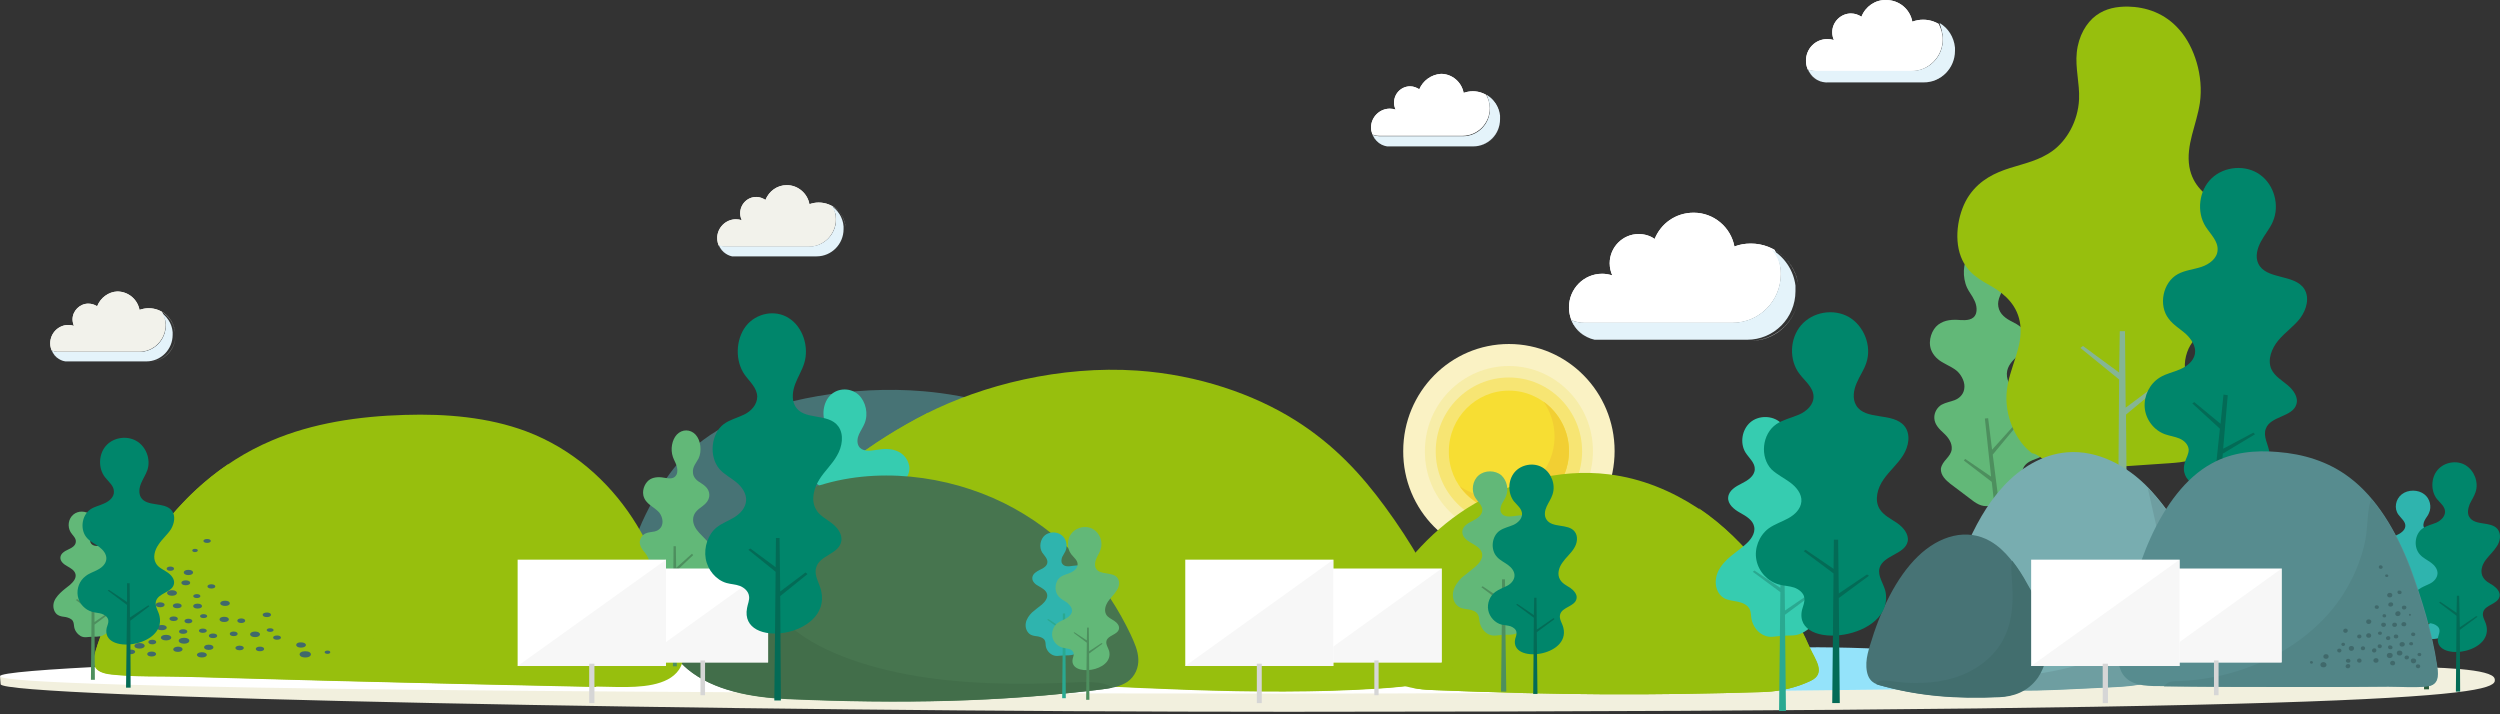 <?xml version="1.0" encoding="UTF-8"?> <svg xmlns="http://www.w3.org/2000/svg" xmlns:xlink="http://www.w3.org/1999/xlink" width="763px" height="218px" viewBox="0 0 763 218" version="1.1"><rect x="0" y="0" width="763" height="218" fill="#333333" stroke="none"/><title>Illustration-equimeth</title><g id="Site-Regniowez" stroke="none" stroke-width="1" fill="none" fill-rule="evenodd"><g id="Homepage" transform="translate(-339, -1811)"><g id="Chiffres" transform="translate(0, 1545)"><g id="Illustration-equimeth" transform="translate(339, 266)"><g id="Group-3" transform="translate(0, 202.311)" fill="#F2F0DE"><path d="M697.944,2.104 L677.508,4.207 L677.508,4.408 C628.62,1.803 519.626,-1.77952865e-15 393.101,-1.77952865e-15 C271.885,-1.77952865e-15 166.897,1.603 115.306,4.007 L115.306,3.807 L104.386,1.603 L1.14001054e-14,4.107 L0.2,6.512 C0.2,10.619 220.794,14.927 393,14.927 C754.545,14.826 762.559,9.116 761.357,4.809 C759.854,-1.102 697.944,2.104 697.944,2.104" id="Fill-1"></path></g><path d="M704.856,204.268 C704.856,200.16 565.207,196.854 393,196.854 C220.794,196.854 0,202.264 0,206.371 C0,210.479 220.794,211.681 393,211.681 C565.207,211.681 704.856,208.375 704.856,204.268" id="Fill-4" fill="#FFFFFF"></path><path d="M521.329,211.08 C543.869,210.779 566.41,210.579 588.95,210.278 C590.653,210.278 601.071,208.675 602.674,207.974 C604.277,207.273 605.579,205.67 605.479,203.967 C605.279,200.962 601.472,199.96 598.567,199.659 C572.721,197.455 547.275,196.654 521.429,198.858 C518.224,199.158 506.703,202.665 511.011,208.174 C513.916,211.881 526.038,209.477 530.145,209.477" id="Fill-6" fill="#94E3FA"></path><path d="M152.772,196.554 C151.871,196.554 151.871,197.255 152.772,197.255 C153.574,197.355 153.574,196.554 152.772,196.554" id="Fill-8" fill="#40696B"></path><path d="M164.293,196.253 C162.289,196.253 162.289,197.856 164.293,197.856 C166.296,197.856 166.296,196.253 164.293,196.253" id="Fill-10" fill="#40696B"></path><path d="M154.876,197.455 C153.574,197.455 153.574,198.557 154.876,198.557 C156.178,198.557 156.178,197.455 154.876,197.455" id="Fill-12" fill="#40696B"></path><path d="M169.803,196.954 C168.3,196.954 168.3,198.257 169.803,198.257 C171.305,198.157 171.305,196.954 169.803,196.954" id="Fill-14" fill="#40696B"></path><path d="M180.121,197.055 C178.719,197.055 178.719,198.157 180.121,198.157 C181.524,198.257 181.524,197.055 180.121,197.055" id="Fill-16" fill="#40696B"></path><path d="M174.611,197.055 C173.409,197.055 173.409,198.056 174.611,198.056 C175.813,198.056 175.813,197.055 174.611,197.055" id="Fill-18" fill="#40696B"></path><path d="M191.541,195.752 C189.738,195.752 189.638,197.255 191.541,197.255 C193.345,197.255 193.345,195.752 191.541,195.752" id="Fill-20" fill="#40696B"></path><path d="M201.559,197.756 C199.956,197.756 199.956,199.058 201.559,199.058 C203.162,199.058 203.162,197.756 201.559,197.756" id="Fill-22" fill="#40696B"></path><path d="M210.776,199.058 C209.674,199.058 209.674,199.96 210.776,199.96 C211.878,199.96 211.878,199.058 210.776,199.058" id="Fill-24" fill="#40696B"></path><path d="M185.33,197.856 C183.727,197.856 183.727,199.158 185.33,199.158 C186.933,199.158 187.033,197.856 185.33,197.856" id="Fill-26" fill="#40696B"></path><path d="M195.248,198.658 C194.046,198.658 194.046,199.659 195.248,199.659 C196.45,199.659 196.45,198.658 195.248,198.658" id="Fill-28" fill="#40696B"></path><path d="M159.985,197.856 C158.282,197.856 158.282,199.259 159.985,199.259 C161.588,199.259 161.588,197.856 159.985,197.856" id="Fill-30" fill="#40696B"></path><path d="M177.016,195.452 C175.613,195.452 175.613,196.554 177.016,196.554 C178.418,196.554 178.418,195.452 177.016,195.452" id="Fill-32" fill="#40696B"></path><path d="M185.33,196.454 C186.833,196.454 186.833,195.251 185.33,195.251 C183.828,195.151 183.828,196.454 185.33,196.454" id="Fill-34" fill="#40696B"></path><path d="M191.942,198.257 C190.239,198.257 190.239,199.659 191.942,199.659 C193.645,199.659 193.645,198.257 191.942,198.257" id="Fill-36" fill="#40696B"></path><path d="M204.364,198.858 C202.661,198.858 202.661,200.26 204.364,200.26 C206.067,200.26 206.067,198.858 204.364,198.858" id="Fill-38" fill="#40696B"></path><path d="M206.668,196.353 C204.965,196.353 204.965,197.756 206.668,197.756 C208.371,197.756 208.371,196.353 206.668,196.353" id="Fill-40" fill="#40696B"></path><path d="M680.914,196.854 C681.415,196.854 681.415,197.556 680.914,197.455 C680.413,197.455 680.413,196.854 680.914,196.854" id="Fill-42" fill="#40696B"></path><path d="M678.309,195.251 C679.11,195.251 679.11,196.353 678.309,196.353 C677.508,196.353 677.508,195.251 678.309,195.251" id="Fill-44" fill="#40696B"></path><path d="M674.602,196.353 C675.704,196.353 675.604,197.856 674.502,197.756 C673.5,197.656 673.5,196.253 674.602,196.353" id="Fill-46" fill="#40696B"></path><path d="M679.712,197.556 C680.413,197.556 680.413,198.557 679.712,198.457 C678.91,198.457 679.01,197.556 679.712,197.556" id="Fill-48" fill="#40696B"></path><path d="M671.597,196.754 C672.398,196.754 672.398,197.856 671.597,197.856 C670.695,197.856 670.796,196.754 671.597,196.754" id="Fill-50" fill="#40696B"></path><path d="M665.987,196.654 C666.788,196.654 666.688,197.656 665.987,197.656 C665.186,197.656 665.286,196.654 665.987,196.654" id="Fill-52" fill="#40696B"></path><path d="M668.992,196.754 C669.694,196.754 669.593,197.656 668.992,197.656 C668.291,197.656 668.291,196.754 668.992,196.754" id="Fill-54" fill="#40696B"></path><path d="M659.876,195.251 C660.878,195.251 660.878,196.654 659.776,196.554 C658.874,196.554 658.874,195.151 659.876,195.251" id="Fill-56" fill="#40696B"></path><path d="M654.366,196.754 C655.168,196.754 655.168,197.956 654.366,197.856 C653.465,197.856 653.465,196.754 654.366,196.754" id="Fill-58" fill="#40696B"></path><path d="M649.357,197.756 C649.958,197.756 649.958,198.557 649.357,198.557 C648.656,198.557 648.756,197.756 649.357,197.756" id="Fill-60" fill="#40696B"></path><path d="M663.182,197.255 C664.084,197.255 663.983,198.457 663.182,198.457 C662.18,198.357 662.28,197.155 663.182,197.255" id="Fill-62" fill="#40696B"></path><path d="M657.772,197.756 C658.373,197.756 658.373,198.658 657.772,198.658 C657.071,198.557 657.071,197.756 657.772,197.756" id="Fill-64" fill="#40696B"></path><path d="M676.907,197.756 C677.808,197.756 677.808,199.058 676.907,198.958 C676.005,198.958 676.005,197.756 676.907,197.756" id="Fill-66" fill="#40696B"></path><path d="M671.297,195.151 C672.198,195.151 672.098,196.353 671.297,196.353 C670.395,196.353 670.395,195.151 671.297,195.151" id="Fill-68" fill="#40696B"></path><path d="M667.69,195.352 C668.391,195.352 668.391,196.353 667.69,196.353 C666.989,196.253 666.989,195.251 667.69,195.352" id="Fill-70" fill="#40696B"></path><path d="M659.576,197.455 C660.477,197.455 660.477,198.758 659.475,198.758 C658.574,198.658 658.574,197.355 659.576,197.455" id="Fill-72" fill="#40696B"></path><path d="M652.763,197.656 C653.665,197.656 653.665,198.958 652.763,198.858 C651.862,198.858 651.862,197.656 652.763,197.656" id="Fill-74" fill="#40696B"></path><path d="M651.662,195.452 C652.563,195.452 652.563,196.754 651.662,196.654 C650.66,196.654 650.76,195.452 651.662,195.452" id="Fill-76" fill="#40696B"></path><path d="M631.325,202.364 L627.619,202.364 C626.316,202.364 625.315,203.366 625.315,204.668 L633.629,204.668 C633.629,203.366 632.628,202.364 631.325,202.364" id="Fill-78" fill="#D6D6D6"></path><path d="M603.175,204.368 L598.867,204.368 C597.465,204.368 596.263,205.57 596.263,206.972 L605.68,206.972 C605.78,205.57 604.578,204.368 603.175,204.368" id="Fill-80" fill="#D6D6D6"></path><path d="M750.137,184.132 C749.736,183.03 750.738,181.928 751.64,181.226 C752.541,180.425 753.643,179.523 753.543,178.421 C753.443,177.42 752.441,176.618 751.339,176.218 C750.237,175.917 749.035,175.917 747.933,175.717 C746.831,175.516 745.629,175.015 745.228,174.014 C744.727,172.912 745.328,171.609 746.33,170.808 C747.332,170.006 748.534,169.606 749.636,169.005 C750.738,168.404 751.84,167.602 752.241,166.5 C752.742,164.797 751.439,162.994 749.636,162.293 C747.933,161.591 745.829,161.692 744.026,161.992 C742.523,162.193 740.72,162.393 739.919,161.191 C739.418,160.489 739.618,159.588 740.019,158.786 C740.42,157.985 741.021,157.384 741.321,156.583 C742.223,154.679 741.622,152.175 739.919,150.872 C738.015,149.37 734.91,149.37 733.007,150.872 C731.103,152.375 730.602,155.18 732.005,157.083 C732.806,158.185 734.209,159.187 734.108,160.59 C734.008,161.992 732.506,162.894 731.103,163.495 C729.701,164.096 728.098,164.897 727.998,166.3 C727.897,167.702 729.3,168.804 730.702,169.506 C732.105,170.207 733.608,171.008 734.008,172.311 C734.409,173.813 733.107,175.216 731.804,176.218 C730.502,177.219 729.1,178.121 727.797,179.123 C726.595,180.225 725.493,181.527 725.193,183.03 C724.892,184.532 725.493,186.336 726.996,187.137 C727.897,187.638 729.1,187.738 730.101,187.938 C731.203,188.139 732.305,188.539 732.806,189.441 C733.207,190.042 733.107,190.844 733.307,191.545 C733.608,192.947 734.609,194.149 735.912,194.851 C737.515,195.552 738.717,195.151 740.32,195.051 C741.922,194.951 743.225,195.251 744.828,194.55 C745.629,194.149 746.43,193.749 747.132,193.248 C748.534,192.346 749.937,191.344 751.339,190.443 C752.341,189.742 753.543,188.74 753.243,187.638 C752.842,185.835 750.638,185.534 750.137,184.132" id="Fill-82" fill="#2FB4AE"></path><polygon id="Fill-84" fill="#2B5C3B" points="747.432 186.336 747.032 186.035 741.121 189.641 741.021 179.523 740.119 179.523 740.019 185.033 734.108 181.427 733.708 181.727 740.019 185.935 739.819 210.378 741.321 210.378 741.121 190.543"></polygon><path d="M744.126,194.35 C744.327,193.649 744.627,192.947 744.527,192.246 C744.427,191.344 743.525,190.743 742.724,190.443 C741.822,190.142 740.921,190.142 740.019,189.942 C738.015,189.441 736.312,187.638 735.912,185.534 C735.511,183.43 736.413,181.126 738.116,179.924 C739.218,179.123 740.42,178.722 741.622,178.121 C742.824,177.52 743.826,176.418 743.926,175.116 C744.026,173.713 743.024,172.511 741.922,171.709 C740.82,170.908 739.518,170.307 738.617,169.305 C736.513,167.101 736.913,162.894 739.518,161.191 C740.72,160.389 742.223,160.089 743.625,159.488 C744.928,158.887 746.23,157.684 746.23,156.182 C746.23,154.579 744.727,153.477 743.726,152.275 C741.822,149.77 741.922,145.863 743.926,143.459 C745.93,141.055 749.736,140.354 752.441,141.956 C755.146,143.559 756.548,147.166 755.547,150.171 C755.146,151.473 754.345,152.575 753.743,153.878 C753.243,155.18 752.942,156.683 753.643,157.785 C755.346,160.59 760.255,158.987 762.259,161.491 C763.461,162.994 763.06,165.198 762.058,166.701 C761.056,168.303 759.654,169.506 758.552,171.008 C757.45,172.511 756.849,174.615 757.851,176.218 C758.552,177.42 759.854,178.021 760.956,178.722 C762.058,179.523 763.16,180.726 762.86,182.028 C762.359,184.432 758.452,184.532 757.851,186.836 C757.45,188.239 758.552,189.541 758.853,190.944 C760.856,199.759 742.423,201.963 744.126,194.35" id="Fill-86" fill="#00866B"></path><polygon id="Fill-88" fill="#036B56" points="756.148 188.239 755.747 188.039 750.738 191.445 750.538 181.828 749.837 181.828 749.736 187.037 744.727 183.631 744.427 183.931 749.736 187.938 749.536 211.08 750.838 211.08 750.738 192.246"></polygon><path d="M460.521,170.307 C478.353,170.307 492.778,155.681 492.778,137.649 C492.778,119.617 478.353,104.991 460.521,104.991 C442.689,104.991 428.263,119.617 428.263,137.649 C428.163,155.681 442.689,170.307 460.521,170.307" id="Fill-90" fill="#FAF2C4"></path><path d="M460.521,163.595 C474.746,163.595 486.167,151.974 486.167,137.649 C486.167,123.323 474.646,111.703 460.521,111.703 C446.396,111.703 434.875,123.323 434.875,137.649 C434.775,152.074 446.295,163.595 460.521,163.595" id="Fill-92" fill="#F7EDA8"></path><path d="M460.521,160.289 C472.843,160.289 482.861,150.171 482.861,137.749 C482.861,125.327 472.843,115.209 460.521,115.209 C448.199,115.209 438.181,125.327 438.181,137.749 C438.181,150.171 448.199,160.289 460.521,160.289" id="Fill-94" fill="#F7E573"></path><path d="M460.521,156.282 C470.639,156.282 478.854,147.967 478.854,137.749 C478.854,127.531 470.639,119.216 460.521,119.216 C450.403,119.216 442.188,127.531 442.188,137.749 C442.088,147.967 450.303,156.282 460.521,156.282" id="Fill-96" fill="#F7DE33"></path><path d="M471.04,122.522 C473.143,125.527 474.446,129.234 474.446,133.241 C474.446,143.459 466.231,151.774 456.113,151.774 C452.206,151.774 448.499,150.472 445.494,148.368 C448.8,153.076 454.31,156.182 460.521,156.182 C470.639,156.182 478.854,147.867 478.854,137.649 C478.854,131.438 475.748,125.928 471.04,122.522" id="Fill-98" fill="#F2CF33"></path><path d="M196.751,190.443 C188.135,177.921 192.543,164.797 199.556,152.275 C204.164,143.96 210.074,135.545 223.599,128.833 C237.123,122.121 259.963,117.513 281.902,119.416 C297.029,120.719 309.752,124.826 318.067,129.735 C326.482,134.643 330.99,140.354 334.396,146.064 C343.913,161.692 346.117,177.921 341.008,193.749 C339.205,199.259 339.605,197.556 332.693,202.464 C317.967,212.983 278.797,211.18 250.647,206.271 C221.996,201.162 204.565,201.863 196.751,190.443" id="Fill-100" fill="#477375"></path><path d="M537.558,173.413 C532.148,166.6 525.837,160.189 518.023,154.98 C510.209,149.871 500.993,145.964 490.975,144.761 C475.748,142.858 459.92,147.366 447.798,155.08 C435.677,162.794 426.961,173.513 420.65,184.833 C418.947,187.838 417.444,190.944 416.843,194.25 C416.342,197.556 416.943,201.062 419.247,203.767 C422.954,208.174 429.866,210.378 436.678,210.579 C475.748,212.182 504.199,212.282 538.66,211.18 C543.569,210.979 548.478,209.777 552.585,207.774 C557.393,205.47 553.887,201.262 552.284,197.656 C548.578,189.241 543.669,181.026 537.558,173.413" id="Fill-102" fill="#97BF0D"></path><path d="M523.633,162.794 C526.438,168.203 527.44,173.913 525.737,179.523 C524.835,182.629 522.932,185.734 520.227,188.539 C512.313,196.654 497.286,202.264 481.158,205.369 C465.129,208.475 447.999,209.276 430.968,209.878 C432.872,210.278 434.775,210.479 436.779,210.579 C475.848,212.182 504.299,212.282 538.76,211.18 C543.569,210.979 548.478,209.777 552.685,207.774 C557.494,205.47 553.987,201.262 552.385,197.656 C548.678,189.141 543.669,180.926 537.658,173.312 C532.349,166.6 526.038,160.189 518.424,155.08 C518.925,156.182 520.528,157.484 521.229,158.486 C522.03,159.989 522.932,161.391 523.633,162.794" id="Fill-104" fill="#97BF0D"></path><path d="M282.704,126.228 C299.935,117.513 323.577,111.502 347.119,113.105 C365.852,114.407 382.782,120.418 395.104,128.132 C407.426,135.846 415.741,145.162 422.653,154.579 C430.768,165.599 437.279,177.019 442.088,188.539 C443.991,193.248 447.197,201.963 441.587,205.67 C436.678,208.876 428.364,209.577 420.75,210.078 C382.983,212.382 343.011,209.477 305.144,207.774 C286.41,206.972 266.475,205.269 252.55,198.557 C210.175,178.221 251.148,142.257 282.704,126.228" id="Fill-106" fill="#97BF0D"></path><path d="M417.344,206.772 C376.07,206.872 334.897,202.064 297.43,192.747 C287.012,190.142 276.493,187.037 270.282,181.928 C265.173,177.62 263.57,172.311 264.071,167.302 C264.672,162.193 267.176,157.284 269.681,152.375 C274.189,143.559 278.697,134.744 283.305,125.928 C283.105,126.028 282.804,126.128 282.604,126.329 C251.047,142.357 210.074,178.221 252.35,198.658 C266.275,205.369 286.21,207.073 304.944,207.874 C342.811,209.577 382.782,212.582 420.55,210.178 C425.258,209.878 430.267,209.477 434.474,208.475 C433.172,207.974 431.77,207.674 430.367,207.473 C426.26,206.672 421.752,206.772 417.344,206.772" id="Fill-108" fill="#97BF0D"></path><path d="M274.69,170.908 C274.189,169.205 275.391,167.602 276.593,166.5 C277.795,165.298 279.097,163.996 278.997,162.293 C278.897,160.69 277.595,159.488 276.292,158.987 C274.89,158.486 273.487,158.486 272.085,158.185 C270.682,157.885 269.28,157.083 268.679,155.581 C268.078,153.878 268.879,151.974 270.081,150.772 C271.284,149.57 272.786,148.869 274.189,147.967 C275.591,147.066 276.994,145.863 277.394,144.16 C278.096,141.656 276.393,138.851 274.189,137.849 C271.985,136.747 269.48,136.948 267.176,137.348 C265.373,137.649 263.069,137.849 262.067,136.146 C261.466,135.044 261.666,133.642 262.167,132.54 C262.668,131.438 263.369,130.436 263.87,129.234 C265.072,126.329 264.271,122.622 262.067,120.518 C259.663,118.314 255.856,118.314 253.552,120.518 C251.148,122.722 250.647,127.03 252.25,129.935 C253.251,131.638 254.954,133.141 254.854,135.144 C254.754,137.248 252.851,138.55 251.148,139.552 C249.445,140.454 247.441,141.756 247.341,143.86 C247.241,145.964 249.044,147.566 250.647,148.668 C252.35,149.67 254.253,150.872 254.654,152.976 C255.155,155.28 253.552,157.384 251.949,158.887 C250.346,160.389 248.543,161.692 247.04,163.294 C245.538,164.897 244.235,166.901 243.835,169.305 C243.434,171.609 244.235,174.314 246.039,175.416 C247.241,176.218 248.643,176.318 249.946,176.518 C251.248,176.819 252.65,177.42 253.251,178.722 C253.752,179.724 253.652,180.826 253.852,181.828 C254.153,183.931 255.455,185.835 257.158,186.736 C259.062,187.838 260.564,187.137 262.568,187.037 C264.572,186.836 266.174,187.237 268.178,186.235 C269.18,185.734 270.081,184.933 270.983,184.232 C272.686,182.829 274.489,181.327 276.192,179.924 C277.495,178.822 278.897,177.42 278.597,175.616 C278.096,173.513 275.291,173.012 274.69,170.908" id="Fill-110" fill="#36CCB0"></path><polygon id="Fill-112" fill="#3D7D52" points="271.384 174.314 270.883 173.913 263.47 179.323 263.369 163.896 262.267 163.896 262.167 172.311 254.854 166.901 254.353 167.302 262.167 173.713 261.867 210.779 263.77 210.779 263.57 180.726"></polygon><path d="M252.049,147.566 C271.083,142.257 292.922,145.964 309.552,155.18 C326.181,164.396 337.902,178.522 345.115,193.749 C346.217,196.153 347.319,198.557 347.419,201.162 C347.519,203.666 346.518,206.371 344.113,208.074 C342.01,209.477 339.205,210.078 336.5,210.378 C305.244,214.285 275.09,214.886 240.328,213.384 C229.309,212.883 217.788,210.779 210.074,204.368 C205.066,200.16 202.361,194.25 202.862,188.439 C203.663,179.023 213.981,171.709 221.395,165.098 C229.91,157.484 239.928,150.872 252.049,147.566" id="Fill-114" fill="#47754F"></path><path d="M335.298,208.375 C332.793,208.074 330.189,208.174 327.684,208.275 C310.754,209.076 293.223,208.876 277.094,205.87 C260.965,202.865 246.239,197.055 238.826,188.84 C235.019,184.532 233.316,179.924 232.815,175.216 C232.414,170.908 233.216,166.701 234.117,162.393 C234.618,160.189 235.219,157.584 234.318,155.28 C229.609,158.185 225.201,161.491 221.194,164.998 C213.681,171.509 203.463,178.922 202.661,188.339 C202.16,194.149 204.865,200.16 209.874,204.268 C217.588,210.579 229.108,212.783 240.128,213.284 C274.89,214.786 304.944,214.285 336.299,210.378 C337.301,210.278 338.403,210.078 339.405,209.878 C338.403,209.076 336.9,208.575 335.298,208.375" id="Fill-116" fill="#426E4A"></path><path d="M46.683,164.697 C55.299,152.275 67.32,141.055 82.948,134.443 C95.37,129.134 109.495,127.03 123.52,126.629 C136.143,126.228 149.066,127.33 160.586,131.638 C174.711,136.948 185.631,146.865 192.944,157.985 C200.257,169.105 204.264,181.427 207.57,193.749 C208.572,197.355 209.373,201.262 207.169,204.468 C203.763,209.377 195.448,209.777 188.536,209.677 C158.983,209.076 129.531,208.475 99.978,207.674 C85.352,207.273 70.726,206.872 56.2,206.471 C48.987,206.271 41.274,206.572 34.061,205.77 C28.551,205.169 28.05,202.665 29.252,198.557 C32.758,186.836 39.671,175.216 46.683,164.697" id="Fill-118" fill="#97BF0D"></path><path d="M180.321,208.375 C178.518,207.674 176.114,207.573 173.91,207.473 C143.756,206.071 114.905,197.756 95.871,185.234 C89.56,181.026 84.35,176.318 80.343,171.409 C76.837,167.001 74.232,162.393 72.629,157.684 C71.127,153.176 71.828,148.568 70.726,144.06 C70.526,143.058 70.125,142.357 69.524,141.756 C60.207,148.067 52.594,156.182 46.583,164.797 C39.571,175.316 32.658,186.937 29.152,198.658 C27.85,202.765 28.451,205.269 33.961,205.87 C41.173,206.672 48.887,206.371 56.1,206.572 C70.726,206.972 85.352,207.373 99.878,207.774 C127.227,208.475 154.676,209.076 182.024,209.677 C181.724,208.976 181.123,208.575 180.321,208.375" id="Fill-120" fill="#97BF0D"></path><path d="M42.576,196.253 C40.572,196.253 40.472,197.956 42.576,197.956 C44.68,197.956 44.68,196.253 42.576,196.253" id="Fill-122" fill="#40696B"></path><path d="M46.282,198.858 C44.479,198.858 44.479,200.361 46.282,200.361 C48.086,200.361 48.086,198.858 46.282,198.858" id="Fill-124" fill="#40696B"></path><path d="M46.483,196.654 C48.086,196.654 48.086,195.251 46.483,195.251 C44.88,195.251 44.88,196.654 46.483,196.654" id="Fill-126" fill="#40696B"></path><path d="M44.379,190.643 C42.977,190.643 42.977,191.845 44.379,191.845 C45.882,191.845 45.882,190.643 44.379,190.643" id="Fill-128" fill="#40696B"></path><path d="M43.377,188.539 C44.98,188.539 44.98,187.237 43.377,187.237 C41.774,187.237 41.774,188.539 43.377,188.539" id="Fill-130" fill="#40696B"></path><path d="M48.887,185.334 C50.69,185.334 50.69,183.831 48.887,183.831 C47.084,183.831 47.084,185.334 48.887,185.334" id="Fill-132" fill="#40696B"></path><path d="M52.994,188.139 C51.291,188.139 51.291,189.541 52.994,189.541 C54.697,189.541 54.697,188.139 52.994,188.139" id="Fill-134" fill="#40696B"></path><path d="M50.69,193.749 C48.587,193.749 48.587,195.452 50.69,195.452 C52.794,195.452 52.794,193.749 50.69,193.749" id="Fill-136" fill="#40696B"></path><path d="M63.714,196.754 C61.81,196.754 61.81,198.357 63.714,198.357 C65.617,198.357 65.617,196.754 63.714,196.754" id="Fill-138" fill="#40696B"></path><path d="M56.2,194.65 C53.996,194.65 53.996,196.454 56.2,196.454 C58.304,196.454 58.304,194.65 56.2,194.65" id="Fill-140" fill="#40696B"></path><path d="M61.91,191.845 C60.307,191.845 60.307,193.148 61.91,193.148 C63.513,193.148 63.513,191.845 61.91,191.845" id="Fill-142" fill="#40696B"></path><path d="M73.13,197.055 C71.427,197.055 71.427,198.457 73.13,198.457 C74.833,198.457 74.833,197.055 73.13,197.055" id="Fill-144" fill="#40696B"></path><path d="M79.341,197.355 C77.638,197.355 77.638,198.758 79.341,198.758 C81.044,198.758 81.044,197.355 79.341,197.355" id="Fill-146" fill="#40696B"></path><path d="M99.978,199.559 C101.08,199.559 101.08,198.557 99.978,198.557 C98.776,198.557 98.776,199.559 99.978,199.559" id="Fill-148" fill="#40696B"></path><path d="M71.327,192.747 C69.724,192.747 69.724,194.149 71.327,194.149 C72.93,194.149 72.93,192.747 71.327,192.747" id="Fill-150" fill="#40696B"></path><path d="M60.307,184.232 C58.504,184.232 58.504,185.734 60.307,185.734 C62.111,185.734 62.111,184.232 60.307,184.232" id="Fill-152" fill="#40696B"></path><path d="M52.494,181.828 C54.497,181.828 54.497,180.124 52.494,180.124 C50.49,180.124 50.49,181.828 52.494,181.828" id="Fill-154" fill="#40696B"></path><path d="M57.502,173.913 C55.599,173.913 55.599,175.516 57.502,175.516 C59.406,175.516 59.406,173.913 57.502,173.913" id="Fill-156" fill="#40696B"></path><path d="M51.993,174.214 C53.495,174.214 53.495,172.912 51.993,172.912 C50.49,172.912 50.49,174.214 51.993,174.214" id="Fill-158" fill="#40696B"></path><path d="M49.087,179.423 C50.791,179.423 50.791,178.021 49.087,178.021 C47.384,178.021 47.384,179.423 49.087,179.423" id="Fill-160" fill="#40696B"></path><path d="M59.506,168.504 C60.608,168.504 60.708,167.502 59.506,167.502 C58.404,167.502 58.404,168.504 59.506,168.504" id="Fill-162" fill="#40696B"></path><path d="M63.213,165.699 C64.715,165.699 64.715,164.497 63.213,164.497 C61.71,164.497 61.71,165.699 63.213,165.699" id="Fill-164" fill="#40696B"></path><path d="M64.515,179.624 C66.118,179.624 66.118,178.321 64.515,178.321 C62.912,178.321 62.912,179.624 64.515,179.624" id="Fill-166" fill="#40696B"></path><path d="M68.722,184.933 C70.626,184.933 70.626,183.33 68.722,183.33 C66.719,183.33 66.719,184.933 68.722,184.933" id="Fill-168" fill="#40696B"></path><path d="M81.445,186.937 C79.742,186.937 79.742,188.339 81.445,188.339 C83.148,188.339 83.148,186.937 81.445,186.937" id="Fill-170" fill="#40696B"></path><path d="M82.447,191.745 C81.044,191.745 81.044,192.847 82.447,192.847 C83.849,192.847 83.849,191.745 82.447,191.745" id="Fill-172" fill="#40696B"></path><path d="M68.422,189.842 C70.325,189.842 70.325,188.239 68.422,188.239 C66.519,188.239 66.519,189.842 68.422,189.842" id="Fill-174" fill="#40696B"></path><path d="M62.111,187.438 C60.708,187.438 60.708,188.64 62.111,188.64 C63.613,188.64 63.613,187.438 62.111,187.438" id="Fill-176" fill="#40696B"></path><path d="M57.502,188.84 C55.9,188.84 55.9,190.243 57.502,190.243 C59.105,190.243 59.105,188.84 57.502,188.84" id="Fill-178" fill="#40696B"></path><path d="M55.9,193.448 C57.603,193.448 57.603,192.046 55.9,192.046 C54.197,192.046 54.197,193.448 55.9,193.448" id="Fill-180" fill="#40696B"></path><path d="M49.388,192.346 C51.392,192.346 51.392,190.743 49.388,190.743 C47.384,190.743 47.384,192.346 49.388,192.346" id="Fill-182" fill="#40696B"></path><path d="M39.47,194.25 C38.068,194.25 38.068,195.452 39.47,195.452 C40.873,195.452 40.873,194.25 39.47,194.25" id="Fill-184" fill="#40696B"></path><path d="M54.297,198.958 C56.2,198.958 56.2,197.355 54.297,197.355 C52.393,197.455 52.393,198.958 54.297,198.958" id="Fill-186" fill="#40696B"></path><path d="M39.971,198.257 C38.368,198.257 38.368,199.659 39.971,199.659 C41.674,199.559 41.674,198.257 39.971,198.257" id="Fill-188" fill="#40696B"></path><path d="M61.61,199.058 C59.606,199.058 59.606,200.661 61.61,200.661 C63.613,200.661 63.613,199.058 61.61,199.058" id="Fill-190" fill="#40696B"></path><path d="M65.016,194.751 C66.719,194.751 66.719,193.348 65.016,193.348 C63.313,193.348 63.313,194.751 65.016,194.751" id="Fill-192" fill="#40696B"></path><path d="M60.107,182.529 C61.51,182.529 61.51,181.327 60.107,181.327 C58.604,181.327 58.604,182.529 60.107,182.529" id="Fill-194" fill="#40696B"></path><path d="M54.096,185.634 C55.9,185.634 55.9,184.132 54.096,184.132 C52.293,184.132 52.293,185.634 54.096,185.634" id="Fill-196" fill="#40696B"></path><path d="M45.681,181.527 C46.483,181.527 46.483,180.826 45.681,180.826 C44.88,180.926 44.88,181.527 45.681,181.527" id="Fill-198" fill="#40696B"></path><path d="M56.701,178.622 C58.504,178.622 58.504,177.119 56.701,177.119 C54.898,177.119 54.898,178.622 56.701,178.622" id="Fill-200" fill="#40696B"></path><path d="M73.631,188.74 C72.028,188.74 72.028,190.142 73.631,190.142 C75.234,190.142 75.234,188.74 73.631,188.74" id="Fill-202" fill="#40696B"></path><path d="M77.839,192.747 C75.835,192.747 75.835,194.45 77.839,194.45 C79.842,194.45 79.842,192.747 77.839,192.747" id="Fill-204" fill="#40696B"></path><path d="M91.864,197.656 C93.867,197.656 93.867,196.053 91.864,196.053 C89.96,195.953 89.86,197.656 91.864,197.656" id="Fill-206" fill="#40696B"></path><path d="M93.166,198.758 C90.862,198.758 90.862,200.661 93.166,200.661 C95.47,200.661 95.47,198.758 93.166,198.758" id="Fill-208" fill="#40696B"></path><path d="M84.551,193.949 C82.948,193.949 82.948,195.251 84.551,195.251 C86.154,195.251 86.154,193.949 84.551,193.949" id="Fill-210" fill="#40696B"></path><path d="M198.053,172.21 C198.354,170.908 197.552,169.606 196.851,168.704 C196.049,167.803 195.248,166.701 195.248,165.398 C195.348,164.196 196.15,163.194 197.051,162.794 C197.953,162.393 198.955,162.393 199.856,162.193 C200.758,161.992 201.76,161.291 202.06,160.189 C202.461,158.887 201.96,157.384 201.159,156.382 C200.357,155.481 199.355,154.879 198.454,154.178 C197.552,153.477 196.651,152.575 196.35,151.173 C195.949,149.169 197.051,147.066 198.454,146.264 C199.856,145.463 201.559,145.563 203.062,145.863 C204.264,146.064 205.767,146.264 206.468,144.862 C206.869,144.06 206.769,142.958 206.468,142.057 C206.167,141.155 205.667,140.354 205.366,139.452 C204.565,137.148 205.066,134.243 206.568,132.64 C208.171,130.937 210.676,130.937 212.278,132.64 C213.881,134.343 214.282,137.749 213.18,139.953 C212.479,141.255 211.377,142.457 211.477,144.06 C211.477,145.763 212.779,146.765 213.981,147.466 C215.083,148.168 216.386,149.169 216.486,150.872 C216.586,152.575 215.384,153.778 214.282,154.579 C213.18,155.38 211.878,156.282 211.577,157.985 C211.277,159.788 212.278,161.391 213.38,162.593 C214.482,163.795 215.584,164.797 216.686,166.099 C217.688,167.402 218.59,168.904 218.79,170.708 C218.99,172.511 218.489,174.615 217.287,175.516 C216.486,176.117 215.584,176.218 214.683,176.418 C213.781,176.618 212.879,177.119 212.479,178.121 C212.178,178.822 212.178,179.724 212.078,180.625 C211.878,182.228 211.076,183.731 209.874,184.532 C208.572,185.434 207.57,184.833 206.268,184.733 C204.965,184.633 203.863,184.933 202.561,184.132 C201.86,183.731 201.259,183.13 200.658,182.529 C199.456,181.427 198.354,180.325 197.151,179.123 C196.25,178.321 195.348,177.119 195.549,175.817 C195.849,174.314 197.652,173.813 198.053,172.21" id="Fill-212" fill="#62B878"></path><polygon id="Fill-214" fill="#4D8F5E" points="200.257 174.815 200.658 174.514 205.466 178.822 205.566 166.701 206.268 166.701 206.368 173.312 211.176 169.005 211.577 169.405 206.368 174.314 206.568 203.366 205.366 203.366 205.466 179.824"></polygon><path d="M468.435,181.928 C468.034,180.726 469.036,179.523 469.938,178.722 C470.839,177.921 471.941,176.919 471.841,175.616 C471.741,174.414 470.739,173.613 469.637,173.212 C468.535,172.811 467.333,172.912 466.231,172.611 C465.129,172.411 463.927,171.81 463.526,170.708 C463.025,169.506 463.626,168.103 464.628,167.201 C465.63,166.3 466.832,165.799 467.934,165.198 C469.036,164.597 470.138,163.695 470.539,162.393 C471.04,160.489 469.737,158.586 467.934,157.785 C466.231,156.983 464.127,157.184 462.324,157.484 C460.821,157.684 459.018,157.885 458.217,156.583 C457.716,155.781 457.916,154.779 458.317,153.878 C458.718,153.076 459.319,152.275 459.619,151.473 C460.521,149.37 459.92,146.665 458.217,145.062 C456.313,143.459 453.208,143.459 451.304,145.062 C449.401,146.665 448.9,149.77 450.303,151.974 C451.104,153.277 452.507,154.278 452.406,155.781 C452.306,157.284 450.804,158.286 449.401,158.987 C447.999,159.688 446.396,160.59 446.295,162.193 C446.195,163.795 447.598,164.897 449,165.699 C450.403,166.5 451.905,167.302 452.306,168.804 C452.707,170.507 451.405,172.01 450.102,173.112 C448.8,174.214 447.397,175.216 446.095,176.318 C444.893,177.52 443.791,179.023 443.49,180.726 C443.19,182.429 443.791,184.332 445.294,185.234 C446.195,185.835 447.397,185.835 448.399,186.035 C449.501,186.235 450.603,186.636 451.104,187.638 C451.505,188.339 451.405,189.141 451.605,189.942 C451.905,191.445 452.907,192.847 454.21,193.548 C455.812,194.35 457.015,193.849 458.617,193.749 C460.22,193.649 461.523,193.949 463.125,193.148 C463.927,192.747 464.728,192.246 465.43,191.645 C466.832,190.543 468.235,189.541 469.637,188.439 C470.639,187.638 471.841,186.536 471.54,185.334 C471.24,183.831 468.936,183.43 468.435,181.928" id="Fill-216" fill="#62B878"></path><polygon id="Fill-218" fill="#4D8F5E" points="465.83 184.432 465.43 184.132 459.419 188.039 459.319 176.819 458.417 176.819 458.417 182.929 452.507 178.922 452.106 179.223 458.417 183.931 458.117 211.08 459.719 211.08 459.419 189.04"></polygon><path d="M462.424,195.051 C462.625,194.35 462.925,193.649 462.825,192.947 C462.725,192.046 461.823,191.445 461.022,191.144 C460.12,190.844 459.219,190.844 458.317,190.643 C456.313,190.142 454.61,188.339 454.21,186.235 C453.809,184.132 454.71,181.828 456.414,180.625 C457.515,179.824 458.718,179.423 459.92,178.822 C461.122,178.221 462.124,177.119 462.224,175.817 C462.324,174.414 461.322,173.212 460.22,172.411 C459.118,171.609 457.816,171.008 456.914,170.006 C454.811,167.803 455.211,163.595 457.816,161.892 C459.018,161.091 460.521,160.79 461.923,160.189 C463.226,159.588 464.528,158.386 464.528,156.883 C464.528,155.28 463.025,154.178 462.024,152.976 C460.12,150.472 460.22,146.565 462.224,144.16 C464.227,141.756 468.034,141.055 470.739,142.658 C473.444,144.261 474.846,147.867 473.845,150.872 C473.444,152.175 472.642,153.277 472.041,154.579 C471.44,155.881 471.24,157.384 471.941,158.486 C473.644,161.291 478.553,159.688 480.557,162.193 C481.759,163.695 481.358,165.899 480.356,167.402 C479.354,169.005 477.852,170.207 476.85,171.709 C475.748,173.212 475.147,175.316 476.149,176.919 C476.85,178.121 478.152,178.722 479.254,179.423 C480.356,180.225 481.458,181.427 481.158,182.729 C480.657,185.133 476.75,185.234 476.149,187.538 C475.748,188.94 476.85,190.243 477.15,191.645 C479.254,200.461 460.821,202.665 462.424,195.051" id="Fill-220" fill="#00866B"></path><polygon id="Fill-222" fill="#036B56" points="474.446 188.94 474.145 188.64 469.036 192.146 468.936 182.429 468.235 182.429 468.134 187.738 463.125 184.332 462.725 184.532 468.134 188.539 467.934 211.781 469.236 211.781 469.036 192.947"></polygon><path d="M595.662,137.148 C595.862,135.144 594.56,133.441 593.257,132.239 C591.955,131.037 590.452,129.634 590.352,127.631 C590.252,125.828 591.354,124.225 592.556,123.524 C593.858,122.822 595.261,122.622 596.563,122.121 C597.866,121.62 599.168,120.518 599.468,118.815 C599.869,116.812 598.767,114.708 597.465,113.406 C596.163,112.203 594.56,111.602 593.057,110.701 C591.554,109.899 590.052,108.597 589.35,106.694 C588.349,103.889 589.651,100.483 591.554,99.08 C593.558,97.577 595.962,97.477 598.266,97.678 C600.07,97.778 602.374,97.778 603.075,95.674 C603.476,94.372 603.175,92.769 602.474,91.466 C601.873,90.164 600.971,89.162 600.37,87.86 C598.867,84.654 599.068,80.246 600.871,77.642 C602.875,74.837 606.581,74.336 609.186,76.64 C611.79,78.944 612.993,83.753 611.69,87.259 C610.989,89.363 609.486,91.266 609.887,93.57 C610.288,95.974 612.291,97.277 614.095,98.178 C615.898,99.08 618.002,100.282 618.402,102.686 C618.803,105.091 617.3,107.194 615.798,108.597 C614.295,109.999 612.592,111.602 612.492,114.007 C612.392,116.611 614.195,118.915 615.898,120.418 C617.701,121.921 619.604,123.223 621.307,124.926 C623.01,126.629 624.613,128.733 625.214,131.338 C625.916,133.942 625.515,137.048 623.912,138.651 C622.91,139.652 621.508,139.953 620.306,140.454 C619.103,140.955 617.801,141.756 617.3,143.359 C617,144.461 617.2,145.763 617.2,147.066 C617.2,149.47 616.198,151.874 614.696,153.176 C612.993,154.679 611.39,154.078 609.486,154.178 C607.483,154.278 605.98,154.879 603.977,153.978 C602.875,153.477 601.873,152.676 600.971,151.974 C599.068,150.572 597.164,149.069 595.261,147.667 C593.858,146.565 592.256,145.062 592.356,143.058 C592.757,140.554 595.361,139.552 595.662,137.148" id="Fill-224" fill="#62B878"></path><polygon id="Fill-226" fill="#4D8F5E" points="599.368 140.554 599.769 140.053 607.683 145.463 605.78 127.731 606.782 127.631 607.984 137.248 614.395 130.135 614.996 130.536 608.184 138.751 613.594 181.327 611.79 181.527 607.883 147.066"></polygon><path d="M620.205,138.35 C615.397,134.844 611.59,127.03 612.492,119.116 C613.293,112.103 617.4,106.093 616.599,99.18 C615.898,93.27 611.891,89.864 608.284,87.66 C604.578,85.556 600.47,83.552 598.467,78.343 C596.163,72.332 597.765,64.218 601.071,59.509 C604.377,54.801 608.985,52.697 613.393,51.295 C617.801,49.892 622.409,48.991 626.517,45.985 C630.624,42.98 634.23,37.17 634.531,30.257 C634.731,25.449 633.329,20.74 633.83,16.032 C634.331,11.023 636.735,6.916 639.74,4.712 C642.746,2.508 646.052,2.007 649.357,2.007 C654.967,2.107 660.778,4.011 665.186,9.12 C669.694,14.229 672.599,23.145 671.397,31.459 C670.395,38.071 667.089,44.282 668.191,50.894 C669.193,56.604 673.1,59.71 676.806,61.713 C680.413,63.717 684.52,65.52 686.624,70.529 C689.028,76.139 687.926,83.953 685.121,89.162 C682.316,94.372 678.209,97.377 674.202,100.082 C672.198,101.484 669.994,102.887 668.492,105.391 C666.989,107.896 666.187,111.803 667.39,114.808 C668.992,118.815 673,118.715 675.203,121.921 C678.008,126.028 676.606,133.742 673.5,137.248 C670.395,140.754 666.288,141.055 662.381,141.355 C654.567,141.856 646.753,142.457 638.939,142.958 C636.034,143.159 633.128,142.357 630.123,142.057 C628.32,141.856 626.517,141.556 624.814,140.955 C623.612,140.354 621.508,138.35 620.205,138.35" id="Fill-228" fill="#97BF0D"></path><polygon id="Fill-230" fill="#85B594" points="660.678 116.711 659.876 116.11 648.756 124.425 648.556 101.084 646.953 101.084 646.753 113.706 635.733 105.592 634.932 106.193 646.753 115.81 646.352 172.01 649.257 172.01 648.857 126.529"></polygon><path d="M666.889,140.854 C667.289,139.652 667.991,138.55 667.991,137.248 C667.89,135.645 666.588,134.443 665.186,133.842 C663.783,133.241 662.18,133.041 660.778,132.54 C657.372,131.338 654.867,128.032 654.567,124.425 C654.266,120.819 656.069,117.112 659.175,115.209 C661.078,114.007 663.382,113.606 665.386,112.704 C667.49,111.803 669.493,110.2 669.894,107.996 C670.295,105.692 668.792,103.488 667.089,101.885 C665.386,100.382 663.282,99.18 661.88,97.277 C658.674,93.169 660.077,86.157 664.685,83.653 C666.889,82.45 669.493,82.25 671.898,81.449 C674.302,80.647 676.706,78.844 676.806,76.339 C677.007,73.635 674.703,71.531 673.2,69.227 C670.295,64.719 671.096,58.107 675.003,54.4 C678.91,50.694 685.422,50.193 689.729,53.298 C694.137,56.404 695.84,62.815 693.636,67.724 C692.735,69.828 691.132,71.631 690.03,73.735 C688.928,75.738 688.227,78.343 689.228,80.447 C691.633,85.456 700.248,83.552 703.253,88.161 C704.957,90.865 703.955,94.472 702.051,97.076 C700.148,99.581 697.443,101.384 695.339,103.889 C693.336,106.293 691.933,109.799 693.236,112.704 C694.237,114.808 696.341,116.01 698.144,117.513 C699.948,119.016 701.55,121.219 700.849,123.423 C699.647,127.33 692.935,126.93 691.533,130.837 C690.631,133.141 692.234,135.545 692.635,138.049 C694.438,152.776 662.781,153.477 666.889,140.854" id="Fill-232" fill="#00866B"></path><polygon id="Fill-234" fill="#036B56" points="688.227 132.54 687.726 132.039 678.509 136.948 679.912 120.618 678.61 120.418 677.708 129.334 669.694 122.722 669.093 123.123 677.508 130.837 673.4 170.107 675.604 170.407 678.409 138.45"></polygon><path d="M655.769,148.969 C649.257,142.157 640.141,137.248 630.824,138.049 C623.411,138.651 616.499,142.858 611.39,148.468 C606.281,153.978 602.674,160.79 599.669,167.803 C596.062,175.917 593.157,184.332 590.953,192.847 C590.052,196.353 588.449,202.765 590.653,205.67 C592.456,208.174 595.762,208.876 598.767,209.377 C613.594,211.781 629.522,210.278 644.449,209.677 C651.862,209.377 659.776,208.475 665.486,203.666 C682.717,189.04 667.69,161.491 655.769,148.969" id="Fill-236" fill="#78ADB0"></path><path d="M599.969,206.772 C616.198,207.573 632.728,204.668 647.755,198.457 C651.962,196.754 656.17,194.55 658.774,190.844 C660.978,187.738 661.78,183.831 661.679,180.024 C661.579,176.218 660.778,172.511 659.976,168.804 C658.474,162.193 656.971,155.481 655.468,148.869 C655.568,148.969 655.669,149.069 655.769,149.169 C667.69,161.692 682.717,189.241 665.386,203.767 C659.676,208.575 651.762,209.477 644.348,209.777 C629.322,210.378 613.493,211.881 598.667,209.477 C596.864,209.176 594.86,208.776 593.257,207.974 C593.758,207.674 594.359,207.373 594.96,207.273 C596.463,206.572 598.266,206.672 599.969,206.772" id="Fill-238" fill="#6E9EA1"></path><path d="M735.611,173.112 C731.303,161.992 725.293,151.874 716.978,145.663 C710.466,140.754 702.853,138.55 695.239,137.949 C688.427,137.348 681.314,137.949 675.003,141.456 C667.089,145.763 660.878,154.278 656.47,163.896 C652.062,173.513 649.458,184.232 647.254,194.951 C646.653,198.056 646.052,201.563 647.153,204.368 C648.857,208.675 653.264,209.276 657.071,209.377 C673.1,209.577 689.128,209.577 705.157,209.577 C713.071,209.577 720.985,209.477 728.999,209.477 C732.906,209.477 737.114,209.878 741.021,209.377 C744.026,208.976 744.427,206.772 743.826,203.166 C742.323,192.847 739.017,182.429 735.611,173.112" id="Fill-240" fill="#578C8F"></path><path d="M661.479,208.475 C662.481,207.874 663.783,207.874 664.985,207.874 C681.415,207.273 697.343,200.661 708.062,190.042 C711.668,186.536 714.674,182.529 716.978,178.221 C719.082,174.414 720.584,170.407 721.586,166.3 C722.588,162.293 722.388,158.286 723.089,154.379 C723.289,153.477 723.49,152.876 723.79,152.375 C728.599,158.185 732.506,165.398 735.411,173.112 C738.817,182.529 742.123,192.947 743.726,203.266 C744.227,206.872 743.826,209.076 740.921,209.477 C737.014,209.978 732.806,209.577 728.899,209.577 C720.985,209.677 713.071,209.677 705.057,209.677 C690.13,209.677 675.304,209.677 660.377,209.477 C660.778,209.076 661.078,208.776 661.479,208.475" id="Fill-242" fill="#528587"></path><path d="M736.613,200.962 C737.715,200.962 737.715,202.464 736.513,202.464 C735.511,202.364 735.511,200.861 736.613,200.962" id="Fill-244" fill="#40696B"></path><path d="M734.509,201.262 C733.608,201.262 733.708,200.06 734.509,200.06 C735.511,200.06 735.411,201.262 734.509,201.262" id="Fill-246" fill="#40696B"></path><path d="M735.912,195.953 C736.713,195.953 736.613,197.055 735.912,196.954 C735.01,196.954 735.11,195.953 735.912,195.953" id="Fill-248" fill="#40696B"></path><path d="M736.513,194.149 C735.611,194.149 735.711,192.947 736.513,193.048 C737.414,193.048 737.314,194.149 736.513,194.149" id="Fill-250" fill="#40696B"></path><path d="M733.608,191.144 C732.606,191.144 732.706,189.842 733.708,189.842 C734.71,189.942 734.609,191.244 733.608,191.144" id="Fill-252" fill="#40696B"></path><path d="M731.303,193.649 C732.205,193.649 732.205,194.951 731.203,194.851 C730.302,194.851 730.402,193.548 731.303,193.649" id="Fill-254" fill="#40696B"></path><path d="M732.405,198.557 C733.507,198.557 733.507,200.16 732.305,200.06 C731.203,200.06 731.203,198.457 732.405,198.557" id="Fill-256" fill="#40696B"></path><path d="M725.193,200.861 C726.194,200.861 726.194,202.364 725.092,202.264 C724.091,202.264 724.091,200.861 725.193,200.861" id="Fill-258" fill="#40696B"></path><path d="M729.4,199.259 C730.602,199.259 730.502,200.861 729.3,200.861 C728.098,200.761 728.198,199.158 729.4,199.259" id="Fill-260" fill="#40696B"></path><path d="M726.295,196.654 C727.196,196.654 727.096,197.856 726.295,197.856 C725.393,197.756 725.493,196.554 726.295,196.654" id="Fill-262" fill="#40696B"></path><path d="M720.083,200.962 C720.985,200.962 720.985,202.264 720.083,202.264 C719.082,202.164 719.182,200.962 720.083,200.962" id="Fill-264" fill="#40696B"></path><path d="M716.677,201.062 C717.579,201.062 717.579,202.364 716.677,202.264 C715.676,202.264 715.776,201.062 716.677,201.062" id="Fill-266" fill="#40696B"></path><path d="M705.457,202.564 C704.856,202.564 704.856,201.663 705.457,201.763 C706.058,201.763 706.058,202.564 705.457,202.564" id="Fill-268" fill="#40696B"></path><path d="M721.185,197.255 C722.087,197.255 721.987,198.457 721.185,198.457 C720.284,198.457 720.284,197.255 721.185,197.255" id="Fill-270" fill="#40696B"></path><path d="M727.497,190.042 C728.498,190.042 728.398,191.344 727.397,191.344 C726.495,191.244 726.495,189.942 727.497,190.042" id="Fill-272" fill="#40696B"></path><path d="M731.804,188.039 C730.702,188.039 730.803,186.536 731.905,186.536 C732.906,186.536 732.906,188.039 731.804,188.039" id="Fill-274" fill="#40696B"></path><path d="M729.4,180.926 C730.402,180.926 730.402,182.429 729.3,182.328 C728.298,182.328 728.298,180.926 729.4,180.926" id="Fill-276" fill="#40696B"></path><path d="M732.305,181.327 C731.504,181.327 731.504,180.124 732.305,180.225 C733.207,180.225 733.207,181.427 732.305,181.327" id="Fill-278" fill="#40696B"></path><path d="M733.708,186.035 C732.806,186.035 732.806,184.733 733.808,184.833 C734.71,184.833 734.609,186.035 733.708,186.035" id="Fill-280" fill="#40696B"></path><path d="M728.398,176.117 C727.797,176.117 727.797,175.216 728.398,175.316 C729.1,175.316 729.1,176.117 728.398,176.117" id="Fill-282" fill="#40696B"></path><path d="M726.595,173.613 C725.794,173.613 725.794,172.511 726.595,172.511 C727.397,172.611 727.397,173.613 726.595,173.613" id="Fill-284" fill="#40696B"></path><path d="M725.393,185.835 C724.491,185.835 724.592,184.633 725.393,184.733 C726.295,184.733 726.194,185.935 725.393,185.835" id="Fill-286" fill="#40696B"></path><path d="M722.888,190.443 C721.887,190.443 721.887,188.94 722.989,189.04 C723.99,189.04 723.99,190.443 722.888,190.443" id="Fill-288" fill="#40696B"></path><path d="M715.876,191.845 C716.778,191.845 716.778,193.148 715.776,193.148 C714.874,193.048 714.974,191.845 715.876,191.845" id="Fill-290" fill="#40696B"></path><path d="M715.175,196.153 C715.876,196.153 715.876,197.155 715.175,197.155 C714.373,197.155 714.373,196.153 715.175,196.153" id="Fill-292" fill="#40696B"></path><path d="M722.888,194.65 C721.887,194.65 721.887,193.248 722.989,193.248 C723.99,193.348 723.89,194.751 722.888,194.65" id="Fill-294" fill="#40696B"></path><path d="M726.395,192.747 C727.196,192.747 727.096,193.849 726.395,193.749 C725.493,193.749 725.593,192.747 726.395,192.747" id="Fill-296" fill="#40696B"></path><path d="M728.899,194.149 C729.801,194.149 729.701,195.352 728.899,195.352 C727.897,195.352 727.998,194.149 728.899,194.149" id="Fill-298" fill="#40696B"></path><path d="M729.5,198.157 C728.599,198.157 728.599,196.854 729.5,196.954 C730.502,197.055 730.402,198.257 729.5,198.157" id="Fill-300" fill="#40696B"></path><path d="M733.107,197.355 C732.005,197.355 732.105,195.853 733.207,195.953 C734.209,195.953 734.209,197.355 733.107,197.355" id="Fill-302" fill="#40696B"></path><path d="M738.416,199.259 C739.218,199.259 739.117,200.361 738.416,200.26 C737.615,200.26 737.615,199.259 738.416,199.259" id="Fill-304" fill="#40696B"></path><path d="M730.202,203.065 C729.2,203.065 729.2,201.663 730.302,201.663 C731.303,201.763 731.203,203.166 730.202,203.065" id="Fill-306" fill="#40696B"></path><path d="M738.015,202.765 C738.917,202.765 738.817,203.967 738.015,203.967 C737.014,203.867 737.114,202.665 738.015,202.765" id="Fill-308" fill="#40696B"></path><path d="M724.592,199.158 C723.69,199.158 723.69,197.856 724.692,197.856 C725.493,197.856 725.493,199.158 724.592,199.158" id="Fill-310" fill="#40696B"></path><path d="M727.697,188.439 C726.896,188.439 726.996,187.337 727.697,187.438 C728.498,187.438 728.398,188.539 727.697,188.439" id="Fill-312" fill="#40696B"></path><path d="M730.803,191.344 C729.801,191.344 729.901,189.942 730.903,190.042 C731.804,190.042 731.804,191.344 730.803,191.344" id="Fill-314" fill="#40696B"></path><path d="M735.511,187.938 C735.11,187.938 735.11,187.337 735.511,187.337 C735.912,187.337 735.912,187.938 735.511,187.938" id="Fill-316" fill="#40696B"></path><path d="M729.6,185.133 C728.599,185.133 728.699,183.831 729.701,183.831 C730.702,183.831 730.602,185.133 729.6,185.133" id="Fill-318" fill="#40696B"></path><path d="M720.083,193.649 C720.985,193.649 720.885,194.851 720.083,194.851 C719.182,194.851 719.182,193.649 720.083,193.649" id="Fill-320" fill="#40696B"></path><path d="M717.679,197.155 C718.781,197.155 718.681,198.658 717.579,198.658 C716.577,198.557 716.577,197.055 717.679,197.155" id="Fill-322" fill="#40696B"></path><path d="M709.865,201.062 C708.763,201.062 708.863,199.559 709.965,199.659 C710.967,199.659 710.967,201.162 709.865,201.062" id="Fill-324" fill="#40696B"></path><path d="M716.577,203.967 C715.575,203.967 715.676,202.665 716.677,202.665 C717.579,202.665 717.479,203.967 716.577,203.967" id="Fill-326" fill="#40696B"></path><path d="M709.164,202.064 C710.366,202.164 710.366,203.767 709.064,203.666 C707.862,203.666 707.862,202.064 709.164,202.064" id="Fill-328" fill="#40696B"></path><path d="M713.973,197.956 C714.874,197.956 714.774,199.158 713.973,199.158 C713.071,199.058 713.071,197.956 713.973,197.956" id="Fill-330" fill="#40696B"></path><path d="M607.483,165.198 C600.37,161.091 591.955,163.395 585.343,169.806 C578.732,176.218 573.923,186.235 570.717,196.954 C570.216,198.658 569.715,200.361 569.615,202.264 C569.515,204.067 569.816,206.071 570.717,207.273 C571.519,208.375 572.52,208.776 573.522,209.076 C585.343,212.382 596.764,213.284 609.987,212.683 C614.195,212.482 618.603,211.08 621.708,206.672 C623.712,203.767 624.914,199.459 624.914,195.251 C624.814,188.439 621.207,183.03 618.502,178.221 C615.697,172.811 611.991,167.803 607.483,165.198" id="Fill-332" fill="#477375"></path><path d="M574.123,207.774 C575.125,207.573 576.027,207.674 577.028,207.874 C583.44,208.776 590.152,208.776 596.363,206.872 C602.574,204.969 608.384,200.962 611.39,195.151 C612.993,192.146 613.794,188.84 614.095,185.434 C614.395,182.328 614.195,179.323 613.994,176.218 C613.894,174.615 613.694,172.711 614.095,171.108 C615.798,173.212 617.4,175.717 618.803,178.321 C621.508,183.13 625.114,188.64 625.214,195.352 C625.214,199.559 624.012,203.767 622.009,206.772 C618.903,211.18 614.495,212.582 610.288,212.783 C597.064,213.384 585.544,212.482 573.823,209.176 C573.422,209.076 573.021,208.976 572.621,208.776 C572.921,208.174 573.422,207.874 574.123,207.774" id="Fill-334" fill="#426E6E"></path><path d="M556.792,178.121 C556.292,176.518 557.594,174.915 558.796,173.813 C559.998,172.711 561.501,171.409 561.401,169.706 C561.3,168.203 559.898,167.001 558.495,166.5 C556.993,165.999 555.49,165.999 553.987,165.699 C552.485,165.398 550.882,164.597 550.381,163.194 C549.68,161.591 550.581,159.688 551.884,158.486 C553.186,157.284 554.789,156.683 556.292,155.781 C557.794,154.879 559.297,153.778 559.798,152.074 C560.499,149.57 558.696,146.965 556.392,145.863 C554.088,144.862 551.383,144.962 548.878,145.363 C546.875,145.663 544.47,145.863 543.368,144.16 C542.767,143.159 542.968,141.756 543.469,140.654 C543.97,139.552 544.771,138.55 545.272,137.448 C546.574,134.643 545.673,130.937 543.368,128.933 C540.864,126.729 536.657,126.729 534.152,128.933 C531.648,131.137 530.946,135.244 532.75,138.15 C533.852,139.853 535.655,141.255 535.555,143.259 C535.454,145.363 533.351,146.665 531.547,147.566 C529.744,148.468 527.64,149.67 527.44,151.774 C527.24,153.878 529.243,155.481 531.047,156.482 C532.85,157.484 534.953,158.686 535.354,160.69 C535.855,162.894 534.152,164.998 532.449,166.4 C530.746,167.903 528.742,169.205 527.14,170.708 C525.537,172.311 524.034,174.214 523.733,176.518 C523.333,178.822 524.134,181.327 526.138,182.529 C527.34,183.23 528.843,183.33 530.345,183.631 C531.748,183.931 533.25,184.532 533.952,185.835 C534.453,186.736 534.352,187.838 534.553,188.94 C534.953,190.944 536.256,192.847 538.059,193.749 C540.163,194.851 541.766,194.149 543.869,194.049 C546.073,193.849 547.776,194.25 549.88,193.248 C550.982,192.747 551.984,191.946 552.885,191.244 C554.789,189.842 556.692,188.439 558.495,187.037 C559.898,186.035 561.401,184.532 561,182.829 C560.499,180.625 557.393,180.124 556.792,178.121" id="Fill-336" fill="#36CCB0"></path><polygon id="Fill-338" fill="#2AA991" points="553.286 181.327 552.685 180.926 544.771 186.336 544.571 171.209 543.469 171.209 543.368 179.423 535.454 174.114 534.953 174.514 543.368 180.726 542.968 216.99 545.072 216.99 544.771 187.638"></polygon><path d="M549.98,186.135 C550.281,184.933 550.882,183.731 550.682,182.429 C550.481,180.926 548.978,179.824 547.576,179.323 C546.073,178.822 544.571,178.822 543.068,178.421 C539.562,177.52 536.757,174.514 536.055,170.908 C535.354,167.402 536.857,163.495 539.762,161.291 C541.565,159.989 543.769,159.287 545.773,158.185 C547.776,157.083 549.58,155.38 549.78,153.076 C549.98,150.772 548.277,148.668 546.374,147.266 C544.47,145.863 542.367,144.862 540.664,143.259 C537.057,139.452 537.758,132.439 542.166,129.434 C544.27,128.032 546.775,127.531 549.079,126.529 C551.383,125.527 553.587,123.524 553.487,120.919 C553.386,118.214 550.882,116.311 549.279,114.207 C545.973,109.999 546.173,103.388 549.68,99.28 C553.186,95.173 559.597,94.071 564.306,96.776 C568.914,99.481 571.318,105.592 569.615,110.701 C568.914,112.905 567.512,114.808 566.61,117.012 C565.708,119.116 565.308,121.72 566.51,123.724 C569.315,128.432 577.73,125.728 581.236,130.035 C583.24,132.54 582.538,136.246 580.835,138.951 C579.132,141.656 576.628,143.76 574.825,146.364 C573.021,148.969 572.02,152.575 573.622,155.28 C574.825,157.284 577.028,158.286 578.932,159.588 C580.835,160.89 582.638,162.994 582.238,165.198 C581.436,169.205 574.724,169.405 573.622,173.413 C573.021,175.817 574.825,178.021 575.426,180.425 C578.531,195.251 547.075,199.058 549.98,186.135" id="Fill-340" fill="#00866B"></path><polygon id="Fill-342" fill="#036B56" points="570.417 175.717 569.816 175.316 561.2 181.126 561 164.697 559.698 164.697 559.597 173.613 551.082 167.803 550.481 168.203 559.597 175.015 559.197 214.586 561.501 214.586 561.2 182.529"></polygon><polygon id="Fill-344" fill="#FFFFFF" points="656.57 202.164 696.341 202.164 696.341 173.513 656.57 173.513"></polygon><polygon id="Fill-346" fill="#F7F7F7" points="656.57 202.164 696.341 202.164 696.341 173.513"></polygon><polygon id="Fill-347" fill="#D6D6D6" points="675.704 212.182 677.107 212.182 677.107 201.563 675.704 201.563"></polygon><polygon id="Fill-348" fill="#FFFFFF" points="619.905 203.266 665.186 203.266 665.186 170.808 619.905 170.808"></polygon><polygon id="Fill-349" fill="#F7F7F7" points="619.905 203.266 665.186 203.266 665.186 170.808"></polygon><polygon id="Fill-350" fill="#D6D6D6" points="641.744 214.586 643.347 214.586 643.347 202.564 641.744 202.564"></polygon><polygon id="Fill-344_00000127727822110254877810000000361080666169085064_" fill="#FFFFFF" points="194.647 202.164 234.418 202.164 234.418 173.513 194.647 173.513"></polygon><polygon id="Fill-346_00000023246655214672583660000016556892161263953046_" fill="#F7F7F7" points="194.647 202.164 234.418 202.164 234.418 173.513"></polygon><polygon id="Fill-347_00000076596247427866362900000006083775833125433231_" fill="#D6D6D6" points="213.781 212.182 215.184 212.182 215.184 201.563 213.781 201.563"></polygon><polygon id="Fill-348_00000003102638572074683310000004901075913838812329_" fill="#FFFFFF" points="157.982 203.266 203.262 203.266 203.262 170.808 157.982 170.808"></polygon><polygon id="Fill-349_00000069378344604015006230000012575188185991348386_" fill="#F7F7F7" points="157.982 203.266 203.262 203.266 203.262 170.808"></polygon><polygon id="Fill-350_00000127029941735059412720000014862247537267192498_" fill="#D6D6D6" points="179.821 214.586 181.423 214.586 181.423 202.564 179.821 202.564"></polygon><polygon id="Fill-344_00000173839072080188561400000010711805362840703653_" fill="#FFFFFF" points="400.213 202.164 439.984 202.164 439.984 173.513 400.213 173.513"></polygon><polygon id="Fill-346_00000178916048097678159240000018332333688525736891_" fill="#F7F7F7" points="400.213 202.164 439.984 202.164 439.984 173.513"></polygon><polygon id="Fill-347_00000168116244677408873740000016574749532338261910_" fill="#D6D6D6" points="419.448 212.182 420.75 212.182 420.75 201.563 419.448 201.563"></polygon><polygon id="Fill-348_00000013873448439118752810000012200404632900367805_" fill="#FFFFFF" points="361.745 203.266 406.925 203.266 406.925 170.808 361.745 170.808"></polygon><polygon id="Fill-349_00000102520109519088813430000009303289686730566589_" fill="#F7F7F7" points="361.745 203.266 406.925 203.266 406.925 170.808"></polygon><polygon id="Fill-350_00000160174100107327698770000005118797273933970051_" fill="#D6D6D6" points="383.584 214.586 385.086 214.586 385.086 202.564 383.584 202.564"></polygon><path d="M505,72.933 C503.598,71.932 501.895,71.431 500.091,71.431 C495.283,71.431 491.276,75.438 491.276,80.347 C491.276,81.649 491.576,82.951 492.077,84.053 C491.075,83.753 490.074,83.552 488.972,83.552 C483.362,83.552 478.854,88.161 478.854,93.771 C478.854,97.678 480.957,101.084 484.163,102.787 C482.159,101.685 480.557,99.881 479.655,97.678 C480.857,98.178 482.159,98.479 483.562,98.479 L528.742,98.479 C536.857,98.479 543.469,91.867 543.469,83.653 C543.469,80.948 542.767,78.443 541.565,76.239 C545.472,78.443 548.177,82.45 548.878,87.059 C547.877,79.846 541.766,74.336 534.352,74.336 C532.549,74.336 530.846,74.636 529.343,75.238 C528.242,69.327 523.032,64.919 516.921,64.919 C511.412,64.919 506.903,68.225 505,72.933 L505,72.933 Z M548.878,87.459 C548.878,87.359 548.878,87.359 548.878,87.259 C548.878,87.359 548.878,87.459 548.878,87.459 L548.878,87.459 Z M548.878,87.66 C548.878,87.559 548.878,87.559 548.878,87.459 C548.878,87.559 548.878,87.66 548.878,87.66 L548.878,87.66 Z M534.753,103.989 C542.667,103.688 548.978,97.177 548.978,89.162 C548.978,97.177 542.667,103.788 534.753,103.989 L534.753,103.989 Z M484.263,102.887 C484.263,102.887 484.163,102.887 484.163,102.787 C484.163,102.787 484.263,102.787 484.263,102.887 L484.263,102.887 Z M485.565,103.388 C485.565,103.388 485.465,103.388 485.465,103.388 C485.465,103.388 485.565,103.388 485.565,103.388 L485.565,103.388 Z M485.966,103.488 C485.966,103.488 485.866,103.488 485.866,103.488 C485.866,103.488 485.866,103.488 485.966,103.488 L485.966,103.488 Z M486.868,103.788 C486.868,103.788 486.768,103.788 486.768,103.788 C486.868,103.788 486.868,103.788 486.868,103.788 L486.868,103.788 Z M487.068,103.788 C487.068,103.788 486.968,103.788 486.968,103.788 C486.968,103.788 487.068,103.788 487.068,103.788 L487.068,103.788 Z M534.252,103.989 L488.972,103.989 L534.252,103.989 C534.453,103.989 534.553,103.989 534.753,103.989 C534.553,103.989 534.453,103.989 534.252,103.989 L534.252,103.989 Z" id="Fill-351" fill="#FFFFFF"></path><path d="M505,72.933 C503.598,71.932 501.895,71.431 500.091,71.431 C495.283,71.431 491.276,75.438 491.276,80.347 C491.276,81.649 491.576,82.951 492.077,84.053 C491.075,83.753 490.074,83.552 488.972,83.552 C483.362,83.552 478.854,88.161 478.854,93.771 C478.854,97.678 480.957,101.084 484.163,102.787 C482.159,101.685 480.557,99.881 479.655,97.678 C480.857,98.178 482.159,98.479 483.562,98.479 L528.742,98.479 C536.857,98.479 543.469,91.867 543.469,83.653 C543.469,80.948 542.767,78.443 541.565,76.239 C545.472,78.443 548.177,82.45 548.878,87.059 C547.877,79.846 541.766,74.336 534.352,74.336 C532.549,74.336 530.846,74.636 529.343,75.238 C528.242,69.327 523.032,64.919 516.921,64.919 C511.412,64.919 506.903,68.225 505,72.933 L505,72.933 Z M548.878,87.459 C548.878,87.359 548.878,87.359 548.878,87.259 C548.878,87.359 548.878,87.459 548.878,87.459 L548.878,87.459 Z M548.878,87.66 C548.878,87.559 548.878,87.559 548.878,87.459 C548.878,87.559 548.878,87.66 548.878,87.66 L548.878,87.66 Z M534.753,103.989 C542.667,103.688 548.978,97.177 548.978,89.162 C548.978,97.177 542.667,103.788 534.753,103.989 L534.753,103.989 Z M484.263,102.887 C484.263,102.887 484.163,102.887 484.163,102.787 C484.163,102.787 484.263,102.787 484.263,102.887 L484.263,102.887 Z M485.565,103.388 C485.565,103.388 485.465,103.388 485.465,103.388 C485.465,103.388 485.565,103.388 485.565,103.388 L485.565,103.388 Z M485.966,103.488 C485.966,103.488 485.866,103.488 485.866,103.488 C485.866,103.488 485.866,103.488 485.966,103.488 L485.966,103.488 Z M486.868,103.788 C486.868,103.788 486.768,103.788 486.768,103.788 C486.868,103.788 486.868,103.788 486.868,103.788 L486.868,103.788 Z M487.068,103.788 C487.068,103.788 486.968,103.788 486.968,103.788 C486.968,103.788 487.068,103.788 487.068,103.788 L487.068,103.788 Z M534.252,103.989 L488.972,103.989 L534.252,103.989 C534.453,103.989 534.553,103.989 534.753,103.989 C534.553,103.989 534.453,103.989 534.252,103.989 L534.252,103.989 Z" id="Fill-352" fill="#FFFFFF"></path><path d="M543.469,83.653 C543.469,91.867 536.857,98.479 528.742,98.479 L483.462,98.479 C482.059,98.479 480.757,98.178 479.555,97.678 C480.757,100.683 483.462,102.987 486.667,103.688 C486.667,103.688 486.667,103.688 486.667,103.688 C486.667,103.688 486.667,103.688 486.667,103.688 L486.667,103.688 C486.667,103.688 486.768,103.688 486.768,103.688 C486.768,103.688 486.768,103.688 486.768,103.688 C486.768,103.688 486.768,103.688 486.768,103.688 C486.768,103.688 486.768,103.688 486.768,103.688 C486.768,103.688 486.868,103.688 486.868,103.688 C486.868,103.688 486.868,103.688 486.868,103.688 C486.868,103.688 486.868,103.688 486.868,103.688 C486.868,103.688 486.868,103.688 486.868,103.688 C486.868,103.688 486.868,103.688 486.968,103.688 C486.968,103.688 486.968,103.688 486.968,103.688 C486.968,103.688 486.968,103.688 486.968,103.688 C486.968,103.688 486.968,103.688 486.968,103.688 C486.968,103.688 486.968,103.688 486.968,103.688 C486.968,103.688 486.968,103.688 486.968,103.688 C486.968,103.688 486.968,103.688 486.968,103.688 C486.968,103.688 486.968,103.688 486.968,103.688 C486.968,103.688 486.968,103.688 486.968,103.688 C486.968,103.688 486.968,103.688 486.968,103.688 C486.968,103.688 486.968,103.688 486.968,103.688 C486.968,103.688 486.968,103.688 486.968,103.688 C486.968,103.688 486.968,103.688 486.968,103.688 C486.968,103.688 486.968,103.688 487.068,103.688 C487.068,103.688 487.068,103.688 487.068,103.688 C487.068,103.688 487.068,103.688 487.068,103.688 C487.068,103.688 487.068,103.688 487.068,103.688 C487.068,103.688 487.068,103.688 487.068,103.688 C487.068,103.688 487.068,103.688 487.068,103.688 C487.068,103.688 487.068,103.688 487.168,103.688 C487.168,103.688 487.168,103.688 487.168,103.688 C487.168,103.688 487.168,103.688 487.168,103.688 C487.168,103.688 487.168,103.688 487.168,103.688 C487.168,103.688 487.168,103.688 487.168,103.688 C487.168,103.688 487.168,103.688 487.168,103.688 C487.168,103.688 487.168,103.688 487.269,103.688 L487.269,103.688 C487.269,103.688 487.269,103.688 487.269,103.688 C487.269,103.688 487.269,103.688 487.269,103.688 C487.269,103.688 487.269,103.688 487.269,103.688 C487.269,103.688 487.269,103.688 487.269,103.688 C487.269,103.688 487.269,103.688 487.369,103.688 L487.369,103.688 C487.369,103.688 487.369,103.688 487.469,103.688 C487.469,103.688 487.469,103.688 487.469,103.688 C487.469,103.688 487.469,103.688 487.469,103.688 C487.469,103.688 487.469,103.688 487.469,103.688 C487.469,103.688 487.469,103.688 487.569,103.688 L487.569,103.688 C487.569,103.688 487.569,103.688 487.669,103.688 C487.669,103.688 487.669,103.688 487.669,103.688 C487.669,103.688 487.669,103.688 487.669,103.688 C487.669,103.688 487.669,103.688 487.669,103.688 C487.669,103.688 487.769,103.688 487.769,103.688 C487.769,103.688 487.769,103.688 487.769,103.688 C487.769,103.688 487.769,103.688 487.769,103.688 L487.769,103.688 C487.769,103.688 487.87,103.688 487.87,103.688 L487.87,103.688 L487.87,103.688 L487.87,103.688 L487.97,103.688 L533.25,103.688 C541.365,103.688 547.977,97.076 547.977,88.862 C547.977,88.862 547.977,88.762 547.977,88.762 L547.977,88.762 L547.977,88.661 L547.977,88.661 C547.977,88.661 547.977,88.561 547.977,88.561 L547.977,88.561 C547.977,88.561 547.977,88.461 547.977,88.461 L547.977,88.461 C547.977,88.461 547.977,88.361 547.977,88.361 C547.977,88.361 547.977,88.361 547.977,88.361 C547.977,88.361 547.977,88.361 547.977,88.261 C547.977,88.261 547.977,88.261 547.977,88.261 L547.977,88.161 L547.977,88.161 C547.977,88.161 547.977,88.161 547.977,88.06 L547.977,88.06 C547.977,88.06 547.977,87.96 547.977,87.96 L547.977,87.96 C547.977,87.96 547.977,87.96 547.977,87.86 C547.977,87.86 547.977,87.86 547.977,87.86 C547.977,87.86 547.977,87.86 547.977,87.76 C547.977,87.76 547.977,87.76 547.977,87.76 C547.977,87.76 547.977,87.76 547.977,87.76 C547.977,87.76 547.977,87.76 547.977,87.76 C547.977,87.76 547.977,87.76 547.977,87.66 L547.977,87.66 C547.977,87.66 547.977,87.66 547.977,87.66 C547.977,87.66 547.977,87.66 547.977,87.66 C547.977,87.66 547.977,87.66 547.977,87.559 C547.977,87.559 547.977,87.559 547.977,87.559 C547.977,87.559 547.977,87.559 547.977,87.559 C547.977,87.459 547.977,87.459 547.977,87.359 C547.977,87.359 547.977,87.359 547.977,87.359 C547.977,87.259 547.977,87.259 547.977,87.159 L547.977,87.159 C547.376,82.45 544.571,78.343 540.664,76.139 C542.767,78.443 543.469,80.948 543.469,83.653" id="Fill-353" fill="#E4F3FA"></path><path d="M568.113,5.113 C567.211,4.511 566.109,4.111 564.907,4.111 C561.801,4.111 559.197,6.715 559.197,9.821 C559.197,10.723 559.397,11.524 559.698,12.225 C559.097,12.025 558.395,11.925 557.694,11.925 C554.088,11.925 551.182,14.83 551.182,18.536 C551.182,21.742 553.487,24.447 556.492,25.048 C554.288,24.647 552.585,23.145 551.683,21.141 C552.485,21.442 553.286,21.642 554.188,21.642 L583.34,21.642 C588.549,21.642 592.857,17.334 592.857,12.025 C592.857,10.322 592.356,8.719 591.655,7.316 C593.959,8.619 595.562,10.823 596.163,13.427 C595.161,9.22 591.454,6.014 586.946,6.014 C585.844,6.014 584.742,6.214 583.64,6.615 C582.939,2.808 579.633,0.003 575.626,0.003 C572.32,-0.097 569.315,2.007 568.113,5.113 M596.363,14.329 C596.363,14.329 596.363,14.229 596.363,14.229 C596.363,14.229 596.363,14.229 596.363,14.329 M596.463,14.83 C596.463,14.73 596.463,14.73 596.463,14.629 C596.463,14.73 596.463,14.83 596.463,14.83 M586.946,25.148 L557.794,25.148 L557.794,25.148 L557.894,25.148 L586.946,25.148 C592.155,25.148 596.463,20.841 596.463,15.531 C596.463,20.841 592.256,25.148 586.946,25.148 M557.193,25.048 C557.193,25.048 557.093,25.048 557.093,25.048 C557.193,25.048 557.193,25.048 557.193,25.048 M557.393,25.148 C557.393,25.148 557.293,25.148 557.293,25.148 C557.293,25.048 557.293,25.048 557.393,25.148" id="Fill-354" fill="#FFFFFF"></path><path d="M568.113,5.113 C567.211,4.511 566.109,4.111 564.907,4.111 C561.801,4.111 559.197,6.715 559.197,9.821 C559.197,10.723 559.397,11.524 559.698,12.225 C559.097,12.025 558.395,11.925 557.694,11.925 C554.088,11.925 551.182,14.83 551.182,18.536 C551.182,21.742 553.487,24.447 556.492,25.048 C554.288,24.647 552.585,23.145 551.683,21.141 C552.485,21.442 553.286,21.642 554.188,21.642 L583.34,21.642 C588.549,21.642 592.857,17.334 592.857,12.025 C592.857,10.322 592.356,8.719 591.655,7.316 C593.959,8.619 595.562,10.823 596.163,13.427 C595.161,9.22 591.454,6.014 586.946,6.014 C585.844,6.014 584.742,6.214 583.64,6.615 C582.939,2.808 579.633,0.003 575.626,0.003 C572.32,-0.097 569.315,2.007 568.113,5.113 M596.363,14.329 C596.363,14.329 596.363,14.229 596.363,14.229 C596.363,14.229 596.363,14.229 596.363,14.329 M596.463,14.83 C596.463,14.73 596.463,14.73 596.463,14.629 C596.463,14.73 596.463,14.83 596.463,14.83 M586.946,25.148 L557.794,25.148 L557.794,25.148 L557.894,25.148 L586.946,25.148 C592.155,25.148 596.463,20.841 596.463,15.531 C596.463,20.841 592.256,25.148 586.946,25.148 M557.193,25.048 C557.193,25.048 557.093,25.048 557.093,25.048 C557.193,25.048 557.193,25.048 557.193,25.048 M557.393,25.148 C557.393,25.148 557.293,25.148 557.293,25.148 C557.293,25.048 557.293,25.048 557.393,25.148" id="Fill-355" fill="#FFFFFF"></path><path d="M592.957,12.025 C592.957,17.334 588.749,21.642 583.44,21.642 L554.288,21.642 C553.386,21.642 552.585,21.442 551.783,21.141 C552.685,23.345 554.689,24.948 557.093,25.148 C557.093,25.148 557.093,25.148 557.093,25.148 C557.093,25.148 557.193,25.148 557.193,25.148 C557.193,25.148 557.193,25.148 557.193,25.148 C557.193,25.148 557.293,25.148 557.293,25.148 C557.293,25.148 557.293,25.148 557.293,25.148 C557.293,25.148 557.293,25.148 557.393,25.148 C557.393,25.148 557.393,25.148 557.494,25.148 C557.494,25.148 557.494,25.148 557.494,25.148 C557.494,25.148 557.494,25.148 557.594,25.148 L557.594,25.148 C557.594,25.148 557.594,25.148 557.694,25.148 L557.694,25.148 C557.694,25.148 557.694,25.148 557.794,25.148 L557.794,25.148 C557.794,25.148 557.794,25.148 557.894,25.148 L557.894,25.148 L557.995,25.148 L587.147,25.148 C592.356,25.148 596.663,20.841 596.663,15.531 L596.663,15.431 L596.663,15.431 C596.663,15.431 596.663,15.431 596.663,15.331 L596.663,15.331 C596.663,15.331 596.663,15.231 596.663,15.231 L596.663,15.231 C596.663,15.231 596.663,15.231 596.663,15.13 L596.663,15.13 C596.663,15.13 596.663,15.13 596.663,15.03 L596.663,15.03 C596.663,15.03 596.663,14.93 596.663,14.93 L596.663,14.93 C596.663,14.93 596.663,14.93 596.663,14.83 C596.663,14.83 596.663,14.83 596.663,14.83 C596.663,14.83 596.663,14.83 596.663,14.73 C596.663,14.73 596.663,14.73 596.663,14.73 C596.663,14.629 596.663,14.629 596.663,14.529 L596.663,14.529 C596.363,11.324 594.56,8.519 591.955,7.016 C592.456,8.619 592.957,10.222 592.957,12.025" id="Fill-356" fill="#E4F3FA"></path><path d="M233.616,61.012 C232.815,60.511 231.913,60.111 230.811,60.111 C228.107,60.111 225.903,62.314 225.903,65.119 C225.903,65.821 226.103,66.622 226.404,67.223 C225.802,67.023 225.302,66.923 224.6,66.923 C221.495,66.923 218.89,69.527 218.89,72.633 C218.89,74.636 219.892,76.44 221.495,77.441 C220.493,76.84 219.792,75.939 219.291,74.837 C219.992,75.137 220.693,75.238 221.495,75.238 L246.84,75.238 C251.348,75.238 255.055,71.531 255.055,66.923 C255.055,65.42 254.654,64.018 253.953,62.815 C256.157,64.118 257.759,66.422 258.06,69.227 C257.659,65.019 254.153,61.814 249.845,61.814 C248.844,61.814 247.942,62.014 247.04,62.314 C246.439,59.009 243.534,56.504 240.128,56.504 C237.223,56.504 234.718,58.307 233.616,61.012 L233.616,61.012 Z M250.046,78.343 L224.701,78.343 L224.701,78.343 L224.701,78.343 L250.046,78.343 C254.554,78.343 258.26,74.636 258.26,70.028 C258.26,74.636 254.554,78.343 250.046,78.343 L250.046,78.343 Z M223.699,78.243 C223.599,78.243 223.599,78.243 223.498,78.243 C223.498,78.243 223.599,78.243 223.699,78.243 L223.699,78.243 Z" id="Fill-357" fill="#F2F2EB"></path><path d="M233.616,61.012 C232.815,60.511 231.913,60.111 230.811,60.111 C228.107,60.111 225.903,62.314 225.903,65.119 C225.903,65.821 226.103,66.622 226.404,67.223 C225.802,67.023 225.302,66.923 224.6,66.923 C221.495,66.923 218.89,69.527 218.89,72.633 C218.89,74.636 219.892,76.44 221.495,77.441 C220.493,76.84 219.792,75.939 219.291,74.837 C219.992,75.137 220.693,75.238 221.495,75.238 L246.84,75.238 C251.348,75.238 255.055,71.531 255.055,66.923 C255.055,65.42 254.654,64.018 253.953,62.815 C256.157,64.118 257.759,66.422 258.06,69.227 C257.659,65.019 254.153,61.814 249.845,61.814 C248.844,61.814 247.942,62.014 247.04,62.314 C246.439,59.009 243.534,56.504 240.128,56.504 C237.223,56.504 234.718,58.307 233.616,61.012 L233.616,61.012 Z M250.046,78.343 L224.701,78.343 L224.701,78.343 L224.701,78.343 L250.046,78.343 C254.554,78.343 258.26,74.636 258.26,70.028 C258.26,74.636 254.554,78.343 250.046,78.343 L250.046,78.343 Z M223.699,78.243 C223.599,78.243 223.599,78.243 223.498,78.243 C223.498,78.243 223.599,78.243 223.699,78.243 L223.699,78.243 Z" id="Fill-358" fill="#F2F2EB"></path><path d="M255.155,66.923 C255.155,71.531 251.448,75.238 246.94,75.238 L221.595,75.238 C220.794,75.238 220.092,75.037 219.391,74.837 C220.092,76.54 221.595,77.842 223.398,78.243 L223.398,78.243 C223.498,78.243 223.498,78.243 223.599,78.243 C223.599,78.243 223.599,78.243 223.599,78.243 C223.599,78.243 223.599,78.243 223.699,78.243 C223.699,78.243 223.699,78.243 223.699,78.243 C223.699,78.243 223.699,78.243 223.699,78.243 C223.699,78.243 223.699,78.243 223.699,78.243 C223.699,78.243 223.699,78.243 223.699,78.243 C223.699,78.243 223.699,78.243 223.699,78.243 C223.699,78.243 223.699,78.243 223.699,78.243 C223.699,78.243 223.699,78.243 223.699,78.243 C223.699,78.243 223.699,78.243 223.699,78.243 C223.699,78.243 223.699,78.243 223.799,78.243 C223.799,78.243 223.799,78.243 223.799,78.243 C223.799,78.243 223.799,78.243 223.799,78.243 L223.799,78.243 C223.799,78.243 223.799,78.243 223.899,78.243 C223.899,78.243 223.899,78.243 223.899,78.243 C223.899,78.243 223.899,78.243 223.899,78.243 L223.899,78.243 C223.899,78.243 223.899,78.243 223.899,78.243 C223.899,78.243 223.899,78.243 223.899,78.243 C223.899,78.243 223.899,78.243 223.899,78.243 L223.899,78.243 C223.899,78.243 223.899,78.243 223.899,78.243 L223.899,78.243 C223.899,78.243 223.899,78.243 223.899,78.243 C223.899,78.243 223.899,78.243 223.899,78.243 C223.899,78.243 223.899,78.243 223.899,78.243 L223.899,78.243 C223.899,78.243 223.899,78.243 223.899,78.243 C223.899,78.243 223.899,78.243 223.899,78.243 C223.899,78.243 223.899,78.243 223.899,78.243 L223.899,78.243 C223.899,78.243 223.899,78.243 223.899,78.243 L223.899,78.243 L223.899,78.243 C223.899,78.243 223.899,78.243 223.899,78.243 L223.899,78.243 L249.244,78.243 C253.752,78.243 257.459,74.536 257.459,69.928 L257.459,69.828 C257.459,69.828 257.459,69.828 257.459,69.828 L257.459,69.828 L257.459,69.828 C257.459,69.828 257.459,69.828 257.459,69.728 C257.459,69.728 257.459,69.728 257.459,69.728 C257.459,69.728 257.459,69.728 257.459,69.628 L257.459,69.628 C257.459,69.628 257.459,69.628 257.459,69.527 C257.459,69.527 257.459,69.527 257.459,69.527 C257.459,69.527 257.459,69.527 257.459,69.427 L257.459,69.427 C257.459,69.427 257.459,69.427 257.459,69.327 C257.459,69.327 257.459,69.327 257.459,69.327 C257.459,69.327 257.459,69.327 257.459,69.227 L257.459,69.227 C257.459,69.227 257.459,69.127 257.459,69.127 L257.459,69.127 C257.259,66.322 255.656,63.917 253.352,62.615 C254.754,64.018 255.155,65.42 255.155,66.923" id="Fill-359" fill="#E4F3FA"></path><path d="M433.172,27.252 C432.371,26.751 431.469,26.35 430.367,26.35 C427.662,26.35 425.458,28.554 425.458,31.359 C425.458,32.061 425.659,32.862 425.959,33.463 C425.358,33.263 424.857,33.163 424.156,33.163 C421.05,33.163 418.446,35.767 418.446,38.873 C418.446,41.678 420.55,44.082 423.154,44.483 C421.151,44.182 419.548,42.78 418.847,40.976 C419.548,41.277 420.249,41.377 421.05,41.377 L446.396,41.377 C450.904,41.377 454.61,37.671 454.61,33.062 C454.61,31.56 454.21,30.157 453.508,28.955 C455.712,30.257 457.215,32.461 457.616,35.066 C457.115,30.959 453.609,27.853 449.501,27.853 C448.499,27.853 447.598,28.053 446.696,28.354 C446.095,25.048 443.19,22.544 439.784,22.544 C436.779,22.744 434.274,24.647 433.172,27.252 M457.716,35.567 C457.716,35.567 457.716,35.467 457.716,35.467 C457.716,35.467 457.716,35.467 457.716,35.567 M449.601,44.683 L424.256,44.683 L424.256,44.683 L424.256,44.683 L449.601,44.683 C454.109,44.683 457.816,40.976 457.816,36.368 C457.816,40.876 454.109,44.683 449.601,44.683 M423.555,44.583 C423.555,44.583 423.455,44.583 423.455,44.583 C423.455,44.583 423.455,44.583 423.555,44.583 M423.655,44.583 C423.655,44.583 423.555,44.583 423.555,44.583 C423.555,44.583 423.555,44.583 423.655,44.583 M423.755,44.583 C423.755,44.583 423.655,44.583 423.655,44.583 C423.655,44.583 423.655,44.583 423.755,44.583" id="Fill-360" fill="#FFFFFF"></path><path d="M433.172,27.252 C432.371,26.751 431.469,26.35 430.367,26.35 C427.662,26.35 425.458,28.554 425.458,31.359 C425.458,32.061 425.659,32.862 425.959,33.463 C425.358,33.263 424.857,33.163 424.156,33.163 C421.05,33.163 418.446,35.767 418.446,38.873 C418.446,41.678 420.55,44.082 423.154,44.483 C421.151,44.182 419.548,42.78 418.847,40.976 C419.548,41.277 420.249,41.377 421.05,41.377 L446.396,41.377 C450.904,41.377 454.61,37.671 454.61,33.062 C454.61,31.56 454.21,30.157 453.508,28.955 C455.712,30.257 457.215,32.461 457.616,35.066 C457.115,30.959 453.609,27.853 449.501,27.853 C448.499,27.853 447.598,28.053 446.696,28.354 C446.095,25.048 443.19,22.544 439.784,22.544 C436.779,22.744 434.274,24.647 433.172,27.252 M457.716,35.567 C457.716,35.567 457.716,35.467 457.716,35.467 C457.716,35.467 457.716,35.467 457.716,35.567 M449.601,44.683 L424.256,44.683 L424.256,44.683 L424.256,44.683 L449.601,44.683 C454.109,44.683 457.816,40.976 457.816,36.368 C457.816,40.876 454.109,44.683 449.601,44.683 M423.555,44.583 C423.555,44.583 423.455,44.583 423.455,44.583 C423.455,44.583 423.455,44.583 423.555,44.583 M423.655,44.583 C423.655,44.583 423.555,44.583 423.555,44.583 C423.555,44.583 423.555,44.583 423.655,44.583 M423.755,44.583 C423.755,44.583 423.655,44.583 423.655,44.583 C423.655,44.583 423.655,44.583 423.755,44.583" id="Fill-361" fill="#FFFFFF"></path><path d="M454.71,33.263 C454.71,37.871 451.004,41.578 446.496,41.578 L421.151,41.578 C420.349,41.578 419.648,41.377 418.947,41.177 C419.748,42.98 421.351,44.383 423.355,44.683 L423.355,44.683 C423.355,44.683 423.455,44.683 423.455,44.683 L423.455,44.683 C423.455,44.683 423.555,44.683 423.555,44.683 C423.555,44.683 423.555,44.683 423.555,44.683 C423.555,44.683 423.655,44.683 423.655,44.683 C423.655,44.683 423.655,44.683 423.655,44.683 C423.655,44.683 423.655,44.683 423.655,44.683 C423.655,44.683 423.655,44.683 423.655,44.683 C423.655,44.683 423.655,44.683 423.655,44.683 C423.655,44.683 423.655,44.683 423.655,44.683 L423.655,44.683 C423.655,44.683 423.655,44.683 423.755,44.683 C423.755,44.683 423.755,44.683 423.755,44.683 C423.755,44.683 423.755,44.683 423.755,44.683 L423.755,44.683 L423.755,44.683 C423.755,44.683 423.755,44.683 423.755,44.683 C423.755,44.683 423.755,44.683 423.755,44.683 C423.755,44.683 423.755,44.683 423.855,44.683 L423.855,44.683 L423.855,44.683 L449.601,44.683 C454.109,44.683 457.816,40.976 457.816,36.368 L457.816,36.268 L457.816,36.268 C457.816,36.268 457.816,36.268 457.816,36.268 L457.816,36.268 C457.816,36.268 457.816,36.268 457.816,36.168 L457.816,36.168 C457.816,36.168 457.816,36.168 457.816,36.068 C457.816,36.068 457.816,36.068 457.816,36.068 C457.816,36.068 457.816,36.068 457.816,35.968 L457.816,35.968 C457.816,35.968 457.816,35.968 457.816,35.867 C457.816,35.867 457.816,35.867 457.816,35.867 C457.816,35.867 457.816,35.867 457.816,35.767 C457.816,35.767 457.816,35.767 457.816,35.767 C457.816,35.767 457.816,35.767 457.816,35.667 L457.816,35.667 C457.816,35.667 457.816,35.667 457.816,35.567 L457.816,35.567 C457.816,35.567 457.816,35.567 457.816,35.467 C457.816,35.467 457.816,35.467 457.816,35.467 C457.816,35.467 457.816,35.467 457.816,35.366 C457.816,35.366 457.816,35.366 457.816,35.366 C457.816,35.366 457.816,35.266 457.816,35.266 L457.816,35.266 C457.515,32.561 455.913,30.257 453.709,28.955 C454.31,30.358 454.71,31.76 454.71,33.263" id="Fill-362" fill="#E4F3FA"></path><path d="M29.653,93.47 C28.851,92.969 27.95,92.669 26.948,92.669 C24.343,92.669 22.139,94.873 22.139,97.477 C22.139,98.178 22.34,98.88 22.54,99.481 C22.039,99.28 21.438,99.18 20.837,99.18 C17.832,99.18 15.327,101.685 15.327,104.79 C15.327,106.794 16.429,108.597 18.032,109.599 C17.03,108.998 16.229,108.096 15.728,106.894 C16.429,107.194 17.131,107.295 17.832,107.295 L42.476,107.295 C46.884,107.295 50.49,103.688 50.49,99.18 C50.49,97.678 50.089,96.375 49.388,95.173 C51.592,96.475 53.095,98.679 53.395,101.384 C52.994,97.277 49.588,94.071 45.381,94.071 C44.379,94.071 43.477,94.271 42.576,94.572 C41.975,91.366 39.17,88.962 35.764,88.962 C33.159,89.062 30.655,90.865 29.653,93.47 L29.653,93.47 Z M45.581,110.4 L20.937,110.4 L20.937,110.4 L20.937,110.4 L45.581,110.4 C49.989,110.4 53.596,106.794 53.596,102.286 C53.596,106.694 49.989,110.4 45.581,110.4 L45.581,110.4 Z M18.733,109.899 C18.733,109.899 18.633,109.899 18.633,109.899 C18.633,109.899 18.733,109.899 18.733,109.899 L18.733,109.899 Z M18.934,109.999 C18.934,109.999 18.834,109.999 18.834,109.999 C18.834,109.999 18.834,109.999 18.934,109.999 L18.934,109.999 Z M19.234,110.1 C19.134,110.1 19.034,109.999 18.934,109.999 C19.034,109.999 19.134,110.1 19.234,110.1 L19.234,110.1 Z M19.334,110.1 C19.234,110.1 19.234,110.1 19.134,109.999 C19.234,110.1 19.334,110.1 19.334,110.1 L19.334,110.1 Z M19.535,110.2 C19.535,110.2 19.435,110.2 19.435,110.2 C19.435,110.2 19.435,110.2 19.535,110.2 L19.535,110.2 Z M19.635,110.2 C19.635,110.2 19.535,110.2 19.535,110.2 C19.635,110.2 19.635,110.2 19.635,110.2 L19.635,110.2 Z" id="Fill-363" fill="#F2F2EB"></path><path d="M29.653,93.47 C28.851,92.969 27.95,92.669 26.948,92.669 C24.343,92.669 22.139,94.873 22.139,97.477 C22.139,98.178 22.34,98.88 22.54,99.481 C22.039,99.28 21.438,99.18 20.837,99.18 C17.832,99.18 15.327,101.685 15.327,104.79 C15.327,106.794 16.429,108.597 18.032,109.599 C17.03,108.998 16.229,108.096 15.728,106.894 C16.429,107.194 17.131,107.295 17.832,107.295 L42.476,107.295 C46.884,107.295 50.49,103.688 50.49,99.18 C50.49,97.678 50.089,96.375 49.388,95.173 C51.592,96.475 53.095,98.679 53.395,101.384 C52.994,97.277 49.588,94.071 45.381,94.071 C44.379,94.071 43.477,94.271 42.576,94.572 C41.975,91.366 39.17,88.962 35.764,88.962 C33.159,89.062 30.655,90.865 29.653,93.47 L29.653,93.47 Z M45.581,110.4 L20.937,110.4 L20.937,110.4 L20.937,110.4 L45.581,110.4 C49.989,110.4 53.596,106.794 53.596,102.286 C53.596,106.694 49.989,110.4 45.581,110.4 L45.581,110.4 Z M18.733,109.899 C18.733,109.899 18.633,109.899 18.633,109.899 C18.633,109.899 18.733,109.899 18.733,109.899 L18.733,109.899 Z M18.934,109.999 C18.934,109.999 18.834,109.999 18.834,109.999 C18.834,109.999 18.834,109.999 18.934,109.999 L18.934,109.999 Z M19.234,110.1 C19.134,110.1 19.034,109.999 18.934,109.999 C19.034,109.999 19.134,110.1 19.234,110.1 L19.234,110.1 Z M19.334,110.1 C19.234,110.1 19.234,110.1 19.134,109.999 C19.234,110.1 19.334,110.1 19.334,110.1 L19.334,110.1 Z M19.535,110.2 C19.535,110.2 19.435,110.2 19.435,110.2 C19.435,110.2 19.435,110.2 19.535,110.2 L19.535,110.2 Z M19.635,110.2 C19.635,110.2 19.535,110.2 19.535,110.2 C19.635,110.2 19.635,110.2 19.635,110.2 L19.635,110.2 Z" id="Fill-364" fill="#F2F2EB"></path><path d="M50.59,99.28 C50.59,103.788 46.984,107.395 42.576,107.395 L17.932,107.395 C17.131,107.395 16.429,107.194 15.828,106.994 C16.529,108.697 18.032,109.999 19.936,110.3 L19.936,110.3 C19.936,110.3 20.036,110.3 20.036,110.3 L20.036,110.3 C20.036,110.3 20.036,110.3 20.036,110.3 L20.036,110.3 C20.036,110.3 20.036,110.3 20.036,110.3 C20.036,110.3 20.036,110.3 20.036,110.3 C20.036,110.3 20.036,110.3 20.036,110.3 L20.036,110.3 C20.036,110.3 20.036,110.3 20.036,110.3 L20.036,110.3 C20.036,110.3 20.036,110.3 20.036,110.3 L20.036,110.3 C20.036,110.3 20.036,110.3 20.036,110.3 C20.036,110.3 20.036,110.3 20.036,110.3 C20.036,110.3 20.036,110.3 20.036,110.3 C20.036,110.3 20.036,110.3 20.036,110.3 L20.036,110.3 C20.036,110.3 20.036,110.3 20.036,110.3 L20.036,110.3 C20.036,110.3 20.036,110.3 20.036,110.3 L20.036,110.3 C20.036,110.3 20.036,110.3 20.036,110.3 L20.036,110.3 C20.036,110.3 20.036,110.3 20.036,110.3 C20.036,110.3 20.036,110.3 20.036,110.3 C20.036,110.3 20.036,110.3 20.036,110.3 C20.036,110.3 20.036,110.3 20.036,110.3 C20.036,110.3 20.036,110.3 20.036,110.3 C20.036,110.3 20.036,110.3 20.036,110.3 C20.036,110.3 20.036,110.3 20.036,110.3 L20.036,110.3 L20.036,110.3 C20.036,110.3 20.036,110.3 20.036,110.3 L20.036,110.3 L44.68,110.3 C49.087,110.3 52.694,106.694 52.694,102.186 L52.694,102.085 L52.694,102.085 C52.694,102.085 52.694,102.085 52.694,102.085 L52.694,102.085 C52.694,102.085 52.694,102.085 52.694,101.985 L52.694,101.985 C52.694,101.985 52.694,101.985 52.694,101.885 L52.694,101.885 C52.694,101.885 52.694,101.885 52.694,101.785 L52.694,101.785 C52.694,101.785 52.694,101.785 52.694,101.685 L52.694,101.685 C52.694,101.685 52.694,101.685 52.694,101.584 L52.694,101.584 C52.694,101.584 52.694,101.584 52.694,101.484 L52.694,101.484 C52.694,101.484 52.694,101.384 52.694,101.384 L52.694,101.384 C52.494,98.679 50.891,96.375 48.687,95.073 C50.189,96.375 50.59,97.778 50.59,99.28" id="Fill-365" fill="#E4F3FA"></path><path d="M331.992,191.144 C331.691,190.243 332.392,189.341 333.094,188.74 C333.795,188.139 334.596,187.337 334.596,186.436 C334.596,185.534 333.795,184.933 332.893,184.633 C332.092,184.332 331.19,184.332 330.289,184.232 C329.487,184.031 328.586,183.631 328.185,182.829 C327.784,181.928 328.285,180.826 328.986,180.124 C329.688,179.423 330.689,179.123 331.491,178.622 C332.392,178.121 333.194,177.42 333.494,176.518 C333.895,175.116 332.893,173.613 331.591,173.012 C330.289,172.411 328.786,172.511 327.283,172.711 C326.181,172.912 324.779,173.012 324.178,172.01 C323.777,171.409 323.977,170.608 324.178,170.006 C324.478,169.405 324.879,168.804 325.18,168.203 C325.881,166.6 325.48,164.497 324.078,163.395 C322.675,162.193 320.271,162.193 318.868,163.395 C317.466,164.597 317.065,167.001 318.067,168.604 C318.668,169.506 319.67,170.407 319.67,171.509 C319.67,172.711 318.468,173.413 317.366,173.913 C316.364,174.414 315.162,175.116 315.062,176.318 C314.961,177.52 316.063,178.421 317.065,178.922 C318.067,179.523 319.269,180.124 319.57,181.327 C319.87,182.529 318.868,183.731 317.967,184.532 C316.965,185.334 315.863,186.135 314.961,186.937 C314.06,187.838 313.258,188.94 313.058,190.243 C312.858,191.545 313.359,192.947 314.46,193.649 C315.162,194.049 316.063,194.149 316.865,194.25 C317.666,194.45 318.568,194.751 318.868,195.452 C319.169,195.953 319.069,196.654 319.169,197.155 C319.369,198.357 320.171,199.359 321.172,199.86 C322.375,200.461 323.276,200.06 324.478,200.06 C325.68,199.96 326.682,200.16 327.884,199.659 C328.485,199.359 329.087,198.958 329.587,198.557 C330.689,197.756 331.691,196.954 332.793,196.153 C333.595,195.552 334.496,194.751 334.196,193.749 C333.995,192.547 332.292,192.246 331.992,191.144" id="Fill-396" fill="#2FB4AE"></path><polygon id="Fill-397" fill="#2AA991" points="329.988 192.947 329.688 192.747 325.18 195.752 325.079 187.237 324.378 187.237 324.378 191.845 319.97 188.94 319.57 189.141 324.378 192.647 324.178 213.083 325.28 213.083 325.18 196.554"></polygon><path d="M327.384,201.062 C327.484,200.561 327.784,199.96 327.684,199.459 C327.584,198.758 326.983,198.257 326.282,198.056 C325.58,197.856 324.979,197.856 324.278,197.656 C322.775,197.255 321.473,195.953 321.172,194.35 C320.872,192.747 321.573,191.044 322.775,190.142 C323.577,189.541 324.579,189.241 325.38,188.74 C326.282,188.239 327.083,187.438 327.183,186.536 C327.283,185.534 326.482,184.633 325.68,183.931 C324.879,183.33 323.877,182.929 323.176,182.128 C321.573,180.425 321.874,177.319 323.777,176.017 C324.679,175.416 325.781,175.216 326.883,174.715 C327.884,174.214 328.886,173.413 328.886,172.21 C328.886,171.008 327.784,170.207 326.983,169.205 C325.48,167.302 325.58,164.396 327.183,162.593 C328.786,160.79 331.591,160.289 333.595,161.491 C335.698,162.693 336.7,165.398 335.899,167.702 C335.598,168.704 334.997,169.506 334.596,170.507 C334.196,171.409 333.995,172.611 334.496,173.513 C335.698,175.616 339.505,174.414 341.008,176.318 C341.909,177.42 341.609,179.123 340.807,180.225 C340.106,181.427 339.004,182.328 338.203,183.531 C337.401,184.733 336.9,186.235 337.602,187.538 C338.103,188.439 339.104,188.84 340.006,189.441 C340.908,190.042 341.709,190.944 341.509,191.946 C341.108,193.749 338.203,193.849 337.702,195.552 C337.401,196.654 338.203,197.656 338.503,198.658 C340.106,205.069 326.181,206.772 327.384,201.062" id="Fill-398" fill="#62B878"></path><polygon id="Fill-399" fill="#4D8F5E" points="336.5 196.454 336.199 196.253 332.392 198.758 332.292 191.545 331.791 191.545 331.691 195.452 327.884 192.947 327.684 193.148 331.691 196.153 331.491 213.584 332.493 213.584 332.392 199.459"></polygon><path d="M35.664,185.133 C35.363,184.232 36.064,183.33 36.866,182.629 C37.567,182.028 38.368,181.226 38.368,180.225 C38.368,179.323 37.467,178.622 36.665,178.421 C35.864,178.121 34.962,178.121 34.061,178.021 C33.159,177.82 32.257,177.42 31.957,176.618 C31.556,175.717 32.057,174.615 32.758,173.913 C33.46,173.212 34.461,172.811 35.263,172.411 C36.164,171.91 36.966,171.209 37.266,170.307 C37.667,168.904 36.665,167.402 35.263,166.801 C33.961,166.2 32.358,166.3 30.955,166.5 C29.853,166.701 28.351,166.801 27.749,165.799 C27.349,165.198 27.549,164.396 27.749,163.795 C28.05,163.194 28.451,162.593 28.751,161.992 C29.452,160.389 29.052,158.286 27.649,157.083 C26.147,155.881 23.842,155.781 22.34,157.083 C20.837,158.386 20.537,160.69 21.538,162.393 C22.139,163.395 23.241,164.196 23.141,165.298 C23.141,166.5 21.939,167.201 20.837,167.702 C19.735,168.203 18.533,168.904 18.433,170.107 C18.333,171.309 19.435,172.21 20.537,172.811 C21.538,173.413 22.741,174.014 23.041,175.216 C23.342,176.518 22.34,177.62 21.338,178.522 C20.336,179.323 19.234,180.124 18.333,181.026 C17.431,181.928 16.529,183.03 16.329,184.332 C16.129,185.634 16.63,187.137 17.732,187.738 C18.433,188.139 19.334,188.239 20.136,188.339 C20.937,188.539 21.839,188.84 22.24,189.541 C22.54,190.042 22.54,190.743 22.64,191.344 C22.841,192.547 23.642,193.548 24.644,194.149 C25.846,194.751 26.748,194.35 27.95,194.35 C29.152,194.25 30.154,194.45 31.356,193.949 C31.957,193.649 32.558,193.248 33.059,192.847 C34.161,192.046 35.263,191.244 36.265,190.443 C37.066,189.842 37.968,189.04 37.767,188.039 C37.767,186.636 36.064,186.336 35.664,185.133" id="Fill-403" fill="#62B878"></path><polygon id="Fill-404" fill="#4D8F5E" points="33.66 187.037 33.359 186.736 28.851 189.842 28.751 181.226 28.05 181.226 27.95 185.935 23.542 182.829 23.141 183.13 27.95 186.636 27.749 207.473 28.952 207.473 28.851 190.643"></polygon><path d="M32.558,191.645 C32.758,190.844 33.159,190.142 33.059,189.341 C32.959,188.339 31.957,187.638 31.055,187.337 C30.154,187.037 29.152,187.037 28.15,186.736 C25.946,186.135 24.143,184.232 23.742,181.928 C23.342,179.624 24.243,177.219 26.147,175.817 C27.249,174.915 28.751,174.514 29.953,173.813 C31.256,173.112 32.358,172.01 32.458,170.608 C32.558,169.105 31.456,167.803 30.254,166.901 C29.052,165.999 27.649,165.398 26.647,164.296 C24.343,161.892 24.844,157.384 27.549,155.481 C28.851,154.579 30.554,154.278 31.957,153.577 C33.46,152.876 34.862,151.674 34.762,149.971 C34.762,148.268 33.159,147.066 32.057,145.663 C29.953,142.958 30.054,138.751 32.257,136.146 C34.461,133.541 38.569,132.84 41.574,134.543 C44.579,136.246 46.082,140.153 44.98,143.459 C44.479,144.862 43.678,146.064 43.077,147.466 C42.476,148.869 42.275,150.472 42.977,151.774 C44.78,154.779 50.189,153.076 52.393,155.781 C53.696,157.384 53.195,159.788 52.193,161.491 C51.091,163.194 49.488,164.497 48.386,166.2 C47.184,167.903 46.583,170.207 47.585,171.91 C48.286,173.212 49.789,173.813 50.991,174.615 C52.193,175.416 53.395,176.718 53.095,178.221 C52.594,180.826 48.286,180.926 47.585,183.531 C47.184,185.033 48.386,186.536 48.687,188.039 C50.791,197.556 30.755,199.96 32.558,191.645" id="Fill-405" fill="#00866B"></path><polygon id="Fill-406" fill="#036B56" points="45.581 185.033 45.281 184.733 39.671 188.439 39.571 178.021 38.769 178.021 38.769 183.731 33.259 180.024 32.859 180.225 38.769 184.633 38.469 209.878 39.871 209.878 39.771 189.441"></polygon><path d="M228.006,185.534 C228.207,184.332 228.808,183.13 228.607,181.928 C228.407,180.425 227.105,179.323 225.802,178.822 C224.5,178.321 223.098,178.321 221.695,177.921 C218.59,177.019 215.985,174.014 215.384,170.507 C214.783,167.001 216.085,163.094 218.69,160.99 C220.293,159.688 222.296,158.987 224.099,157.885 C225.903,156.783 227.506,155.08 227.706,152.876 C227.906,150.572 226.303,148.468 224.701,147.166 C222.997,145.763 221.094,144.862 219.591,143.159 C216.286,139.352 216.987,132.339 220.894,129.434 C222.797,128.032 225.101,127.531 227.105,126.529 C229.209,125.527 231.112,123.524 231.112,121.019 C231.012,118.314 228.808,116.511 227.305,114.407 C224.3,110.2 224.5,103.688 227.606,99.581 C230.711,95.574 236.522,94.372 240.729,97.076 C244.937,99.681 247.04,105.792 245.437,110.901 C244.736,113.105 243.534,115.008 242.733,117.112 C241.931,119.216 241.531,121.821 242.632,123.824 C245.137,128.533 252.75,125.828 255.856,130.135 C257.659,132.64 257.058,136.346 255.455,139.051 C253.953,141.756 251.649,143.76 250.046,146.364 C248.443,148.969 247.441,152.475 248.944,155.28 C249.946,157.284 252.049,158.286 253.752,159.588 C255.455,160.89 257.158,162.894 256.758,165.198 C256.056,169.205 249.946,169.405 249.044,173.413 C248.443,175.817 250.146,178.021 250.647,180.425 C253.752,194.55 225.502,198.357 228.006,185.534" id="Fill-407" fill="#00866B"></path><polygon id="Fill-408" fill="#036B56" points="246.439 175.216 245.838 174.715 238.124 180.525 237.924 164.196 236.822 164.196 236.722 173.112 229.008 167.402 228.407 167.803 236.722 174.514 236.321 213.784 238.325 213.784 238.124 181.928"></polygon></g></g></g></g></svg> 